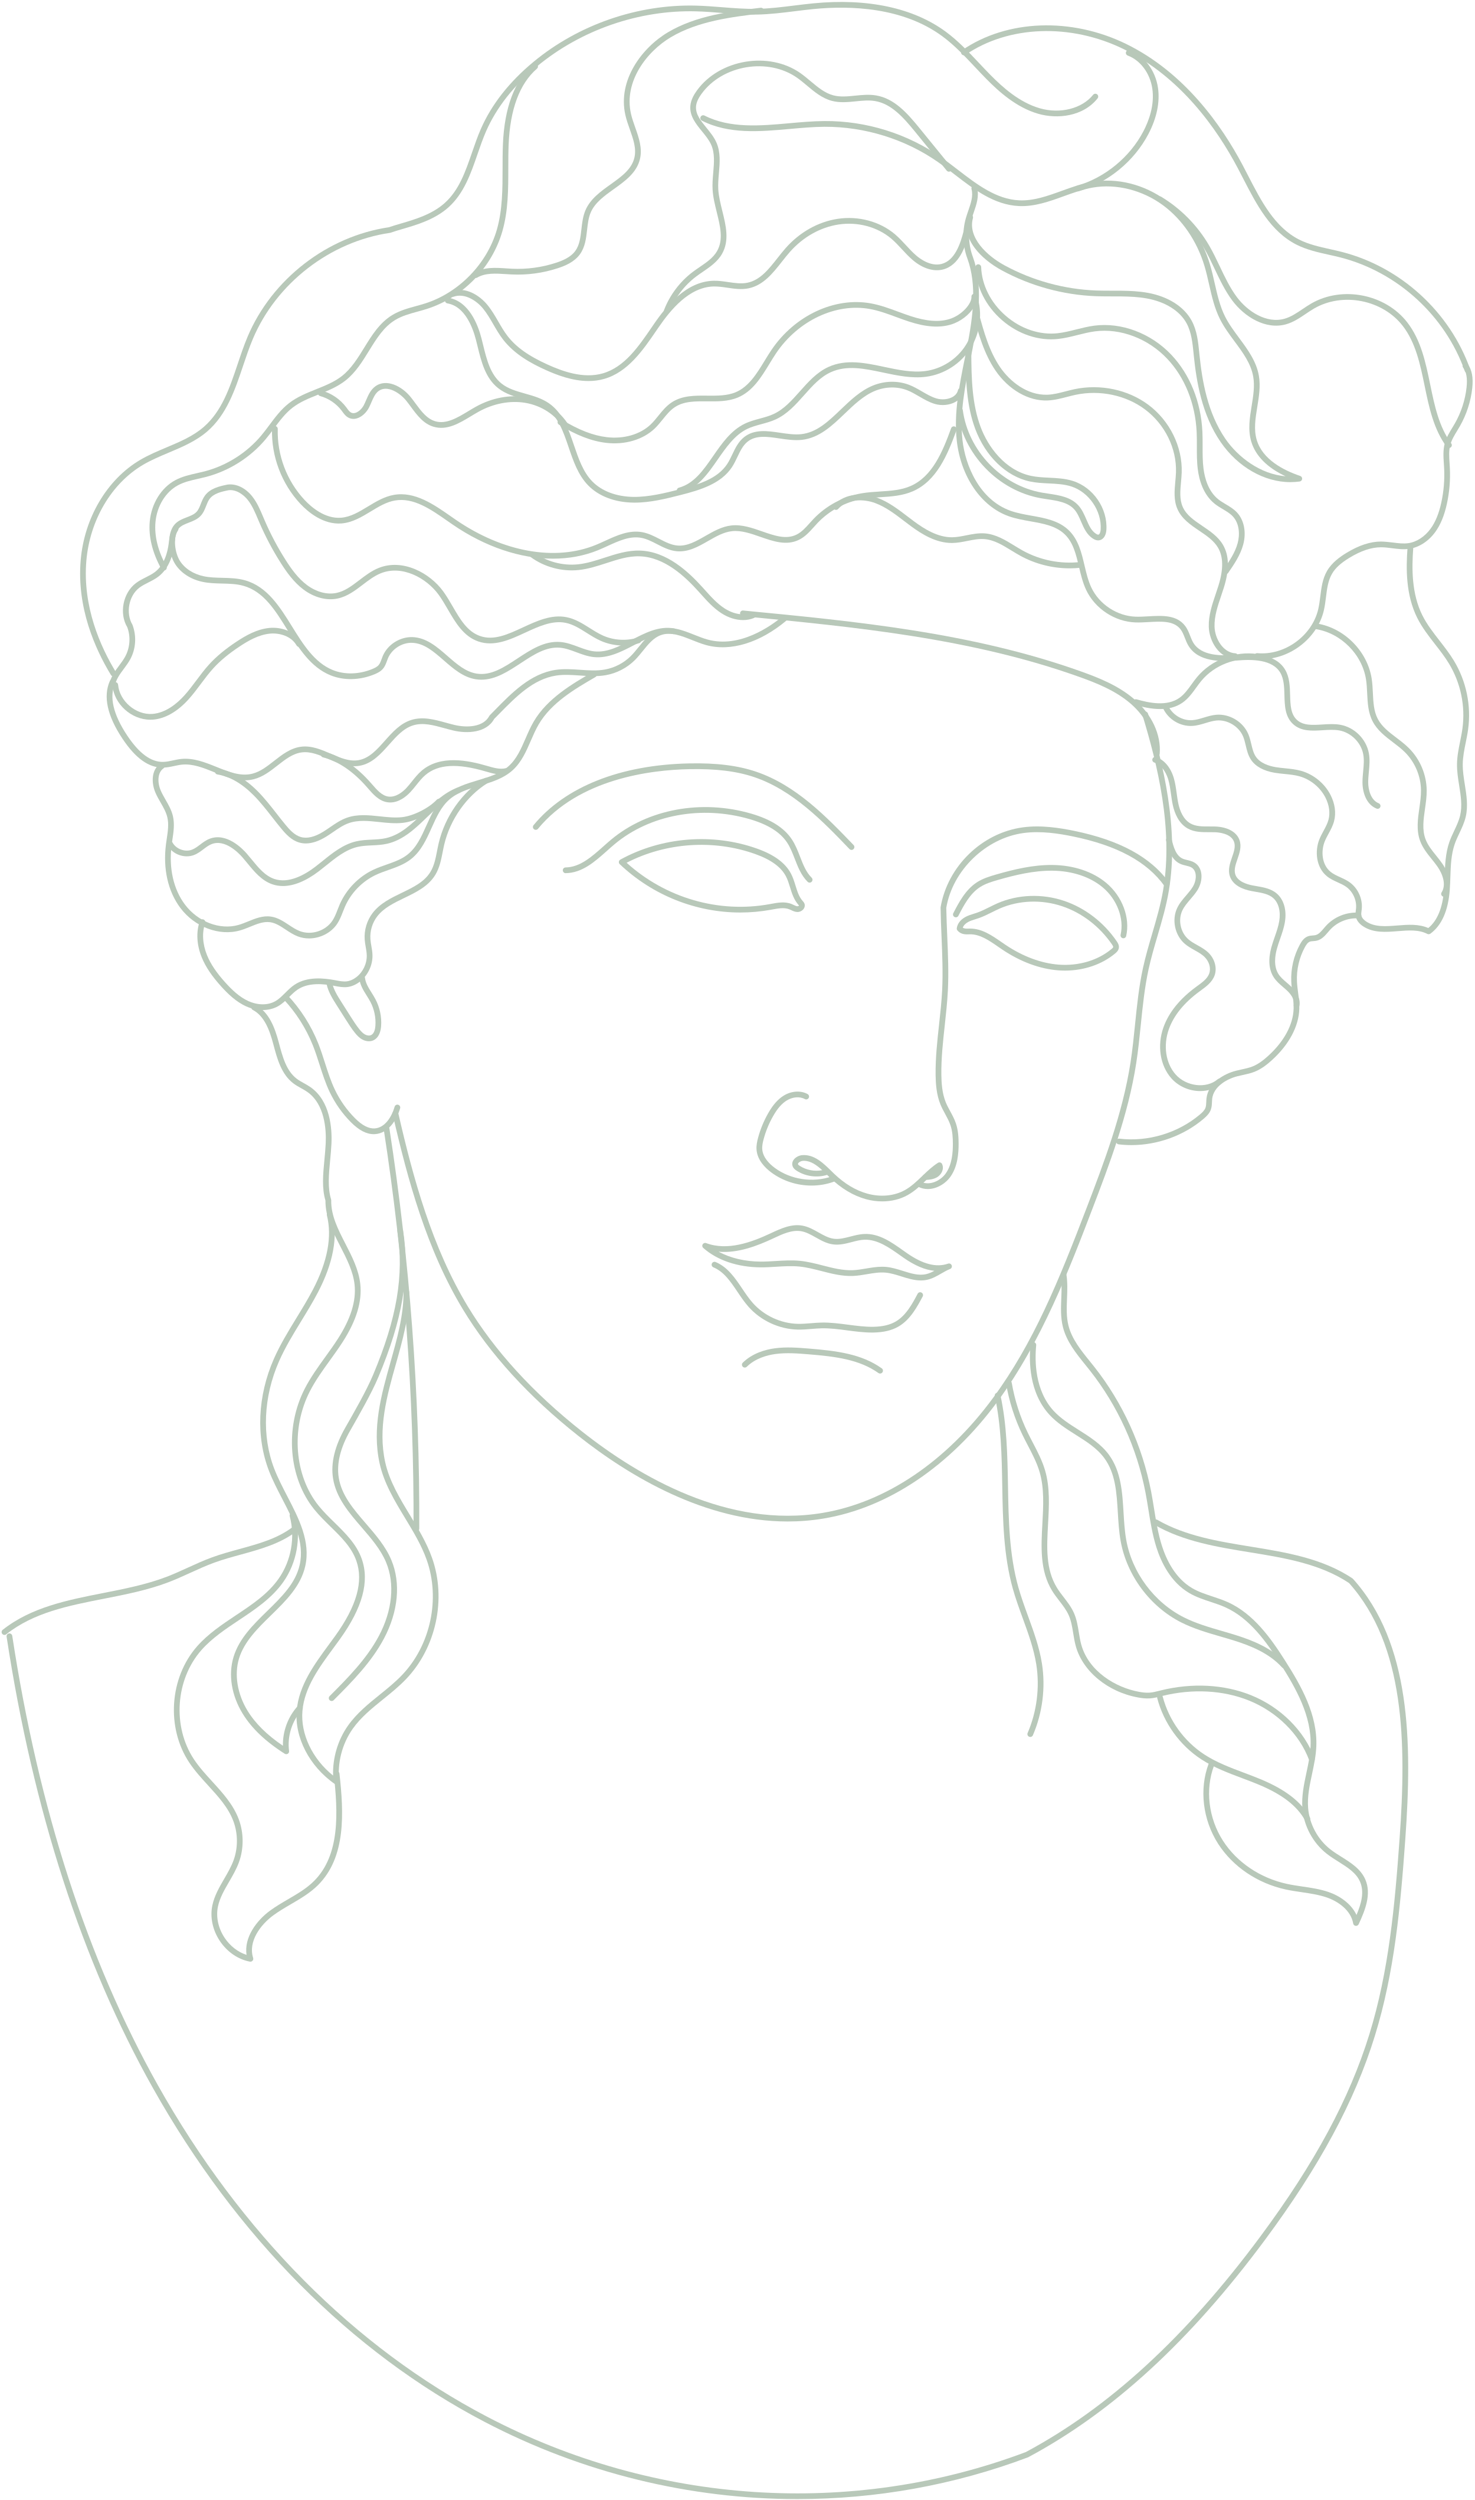 <?xml version="1.0" encoding="UTF-8"?>
<svg xmlns="http://www.w3.org/2000/svg" width="379" height="642" viewBox="0 0 379 642" fill="none">
  <path d="M202.378 390.733C181.219 390.733 161.827 379.194 148.614 368.753C135.892 358.7 125.904 347.764 118.93 336.24C109.661 320.926 104.78 303.097 100.886 286.113C100.794 285.717 101.044 285.322 101.439 285.233C101.835 285.141 102.23 285.391 102.319 285.786C106.186 302.652 111.028 320.342 120.19 335.48C127.071 346.85 136.944 357.66 149.528 367.601C164.4 379.352 187.19 392.523 211.317 388.537C227.572 385.853 243.162 375.339 255.216 358.927C265.557 344.849 271.966 329.121 279.274 310.021C283.574 298.773 288.451 286.021 290.49 272.83C290.989 269.605 291.323 266.294 291.65 263.088C292.134 258.319 292.637 253.388 293.681 248.611C294.33 245.639 295.198 242.682 296.039 239.822C297.122 236.131 298.243 232.31 298.884 228.474C301.492 212.838 297.406 196.322 293.558 183.681C293.439 183.293 293.658 182.882 294.05 182.763C294.442 182.648 294.849 182.863 294.968 183.254C298.865 196.049 302.997 212.78 300.34 228.72C299.687 232.641 298.55 236.504 297.456 240.236C296.623 243.07 295.762 246.004 295.125 248.922C294.1 253.619 293.604 258.507 293.121 263.238C292.794 266.46 292.456 269.793 291.949 273.053C289.887 286.397 284.98 299.226 280.652 310.543C274.877 325.646 267.688 344.438 256.41 359.795C244.126 376.514 228.202 387.239 211.567 389.985C208.468 390.499 205.403 390.733 202.378 390.733Z" fill="#B8C8B9"></path>
  <path d="M218.801 218.267C218.609 218.267 218.417 218.19 218.271 218.04C211.452 210.947 203.722 202.906 193.757 199.558C189.226 198.037 183.946 197.396 177.126 197.527C167.149 197.726 148.837 199.984 138.234 212.844C137.977 213.159 137.512 213.202 137.197 212.944C136.883 212.687 136.84 212.222 137.098 211.907C145.231 202.039 159.435 196.409 177.095 196.052C184.084 195.906 189.525 196.582 194.221 198.16C204.528 201.624 212.388 209.799 219.327 217.015C219.608 217.307 219.6 217.771 219.308 218.055C219.17 218.201 218.986 218.267 218.801 218.267Z" fill="#B8C8B9"></path>
  <path d="M190.21 234.343C178.867 234.343 167.704 229.954 159.245 221.932C159.076 221.771 158.991 221.537 159.022 221.306C159.053 221.072 159.191 220.869 159.398 220.757C170.004 214.924 183.145 213.872 194.542 217.939C198.977 219.521 201.83 221.637 203.266 224.401C203.773 225.377 204.096 226.425 204.411 227.439C204.868 228.921 205.302 230.327 206.246 231.379C206.404 231.555 206.576 231.744 206.684 232.009C206.868 232.454 206.811 232.953 206.519 233.379C206.166 233.894 205.505 234.22 204.887 234.213C204.269 234.197 203.746 233.948 203.286 233.729C203.136 233.656 202.986 233.587 202.832 233.525C201.515 232.995 199.941 233.287 198.416 233.571L198.067 233.637C195.46 234.109 192.829 234.343 190.21 234.343ZM161.007 221.564C171.022 230.622 184.7 234.589 197.802 232.185L198.148 232.12C199.799 231.813 201.669 231.463 203.382 232.154C203.562 232.227 203.739 232.312 203.915 232.396C204.276 232.569 204.618 232.73 204.921 232.738C205.086 232.753 205.294 232.592 205.317 232.515C205.305 232.531 205.232 232.454 205.179 232.396C203.988 231.06 203.485 229.44 203.001 227.869C202.694 226.874 202.402 225.93 201.957 225.077C200.701 222.654 198.109 220.773 194.043 219.321C183.356 215.512 171.087 216.357 161.007 221.564Z" fill="#B8C8B9"></path>
  <path d="M208.035 226.667C207.847 226.667 207.658 226.594 207.516 226.452C205.857 224.804 205.02 222.642 204.21 220.553C203.646 219.102 203.066 217.604 202.221 216.345C200.439 213.687 197.306 211.733 192.64 210.37C180.287 206.768 166.993 209.222 157.946 216.775C157.281 217.328 156.625 217.915 155.96 218.507C152.827 221.298 149.586 224.186 145.354 224.236C144.993 224.282 144.617 223.917 144.609 223.51C144.606 223.103 144.928 222.769 145.335 222.765C149.014 222.719 152.047 220.02 154.981 217.408C155.657 216.806 156.329 216.21 157.001 215.646C166.417 207.778 180.233 205.216 193.051 208.957C198.062 210.42 201.461 212.566 203.442 215.523C204.375 216.917 204.99 218.495 205.581 220.02C206.372 222.055 207.117 223.979 208.553 225.407C208.841 225.695 208.841 226.16 208.557 226.448C208.415 226.594 208.223 226.667 208.035 226.667Z" fill="#B8C8B9"></path>
  <path d="M226.682 308.53C225.296 308.53 223.883 308.342 222.485 307.958C219.256 307.067 216.153 305.213 213.265 302.44L212.593 301.787C212.57 301.764 212.547 301.741 212.524 301.722C209.905 302.521 206.999 302.121 204.721 300.666C204.345 300.424 203.93 300.113 203.708 299.606C203.477 299.076 203.523 298.504 203.83 297.99C204.264 297.268 205.224 296.718 206.165 296.649C209.233 296.434 211.557 298.715 213.619 300.735L214.279 301.38C216.986 303.98 219.878 305.719 222.869 306.541C226.268 307.478 229.774 307.144 232.5 305.635C234.147 304.721 235.507 303.419 236.947 302.037C236.993 301.995 237.039 301.949 237.081 301.906C237.143 301.806 237.231 301.726 237.334 301.664C238.467 300.582 239.65 299.495 241.002 298.627C241.178 298.516 241.397 298.481 241.601 298.539C241.804 298.596 241.973 298.738 242.062 298.93C242.657 300.194 241.908 301.634 240.833 302.294C239.953 302.836 238.924 302.951 238.045 303.016C238.018 303.043 237.987 303.07 237.96 303.097C236.517 304.483 235.023 305.915 233.206 306.918C231.294 307.985 229.032 308.53 226.682 308.53ZM206.576 298.105C206.476 298.105 206.38 298.109 206.28 298.116C205.82 298.151 205.29 298.435 205.098 298.75C205.017 298.884 205.036 298.957 205.063 299.015C205.125 299.161 205.34 299.31 205.52 299.422C207.21 300.501 209.31 300.893 211.276 300.516C209.825 299.195 208.3 298.105 206.576 298.105Z" fill="#B8C8B9"></path>
  <path d="M208.515 304.467C204.84 304.467 201.173 303.311 198.189 301.103C196.569 299.901 194.595 297.912 194.391 295.247C194.311 294.168 194.541 293.112 194.779 292.225C195.378 289.986 196.265 287.836 197.417 285.827C198.642 283.692 199.902 282.275 201.376 281.365C203.346 280.152 205.754 279.998 207.505 280.966C207.862 281.162 207.989 281.611 207.793 281.964C207.597 282.318 207.148 282.448 206.795 282.252C205.497 281.534 203.673 281.676 202.148 282.617C200.889 283.393 199.79 284.645 198.692 286.557C197.602 288.454 196.765 290.489 196.2 292.601C195.993 293.373 195.793 294.275 195.858 295.132C196.02 297.244 197.69 298.899 199.065 299.916C203.162 302.954 208.918 303.81 213.722 302.105C214.106 301.967 214.525 302.17 214.663 302.55C214.797 302.934 214.597 303.353 214.217 303.491C212.378 304.148 210.446 304.467 208.515 304.467Z" fill="#B8C8B9"></path>
  <path d="M238.391 305.359C237.546 305.359 236.698 305.17 235.895 304.752C235.534 304.564 235.396 304.118 235.584 303.761C235.772 303.4 236.218 303.262 236.575 303.45C238.802 304.617 241.651 303.262 243.014 301.342C244.666 299.011 244.846 295.858 244.838 293.693C244.835 292.245 244.758 290.552 244.216 288.958C243.882 287.975 243.387 287.057 242.861 286.086C242.438 285.31 242.004 284.504 241.655 283.659C240.603 281.094 240.434 278.267 240.403 276.094C240.346 271.759 240.822 267.393 241.286 263.172C241.609 260.235 241.943 257.197 242.089 254.214C242.308 249.725 242.116 245.147 241.932 240.716C241.824 238.197 241.717 235.59 241.682 233.028C243.452 222.48 252.326 213.894 262.79 212.477C267.514 211.835 272.321 212.619 275.985 213.368C287.716 215.775 295.699 220.122 300.384 226.662C300.622 226.992 300.545 227.453 300.215 227.687C299.885 227.925 299.424 227.848 299.19 227.518C294.732 221.293 287.044 217.135 275.693 214.808C272.145 214.078 267.491 213.325 262.99 213.932C253.306 215.245 244.773 223.501 243.145 233.14C243.187 235.547 243.299 238.143 243.402 240.655C243.59 245.117 243.782 249.729 243.56 254.283C243.41 257.313 243.076 260.373 242.753 263.334C242.296 267.508 241.82 271.828 241.882 276.075C241.909 278.121 242.066 280.767 243.022 283.102C243.341 283.878 243.736 284.611 244.159 285.387C244.692 286.37 245.242 287.384 245.614 288.486C246.225 290.287 246.309 292.21 246.313 293.685C246.321 296.054 246.113 299.518 244.216 302.191C242.93 303.999 240.672 305.359 238.391 305.359Z" fill="#B8C8B9"></path>
  <path d="M273.65 249.26C273.078 249.26 272.502 249.237 271.922 249.195C267.172 248.834 262.211 246.995 257.564 243.877C257.203 243.635 256.839 243.381 256.474 243.132C254.174 241.542 251.785 239.875 249.178 239.941L248.917 239.948C248.076 239.971 246.916 240.006 246.017 238.958C245.883 238.8 245.822 238.597 245.845 238.393C245.983 237.245 246.778 236.193 248.03 235.506C248.736 235.118 249.485 234.883 250.211 234.661C250.479 234.576 250.752 234.492 251.017 234.4C252.108 234.023 253.137 233.509 254.22 232.967C254.919 232.622 255.614 232.272 256.328 231.961C261.558 229.688 267.775 229.458 273.385 231.339C278.78 233.148 283.599 236.842 286.948 241.738C287.167 242.057 287.62 242.721 287.482 243.485C287.363 244.161 286.848 244.595 286.572 244.829C283.158 247.682 278.523 249.26 273.65 249.26ZM249.27 238.466C252.311 238.466 254.849 240.221 257.307 241.918C257.668 242.168 258.025 242.414 258.382 242.656C262.817 245.632 267.537 247.386 272.033 247.728C277.148 248.112 282.106 246.649 285.623 243.696C285.738 243.6 286.007 243.374 286.034 243.22C286.065 243.047 285.823 242.694 285.735 242.563C282.563 237.929 278.012 234.434 272.917 232.729C267.648 230.963 261.815 231.174 256.915 233.305C256.224 233.605 255.552 233.943 254.876 234.281C253.797 234.818 252.68 235.375 251.497 235.786C251.217 235.882 250.933 235.97 250.648 236.058C249.965 236.274 249.316 236.473 248.74 236.792C248.06 237.164 247.576 237.687 247.388 238.228C247.765 238.493 248.222 238.497 248.878 238.474L249.162 238.466C249.193 238.466 249.231 238.466 249.27 238.466Z" fill="#B8C8B9"></path>
  <path d="M288.657 240.958C288.604 240.958 288.55 240.954 288.492 240.939C288.097 240.847 287.847 240.455 287.939 240.059C288.884 235.897 287.048 231.012 283.37 227.91C280.14 225.183 275.536 223.655 270.398 223.601C265.537 223.57 260.821 224.715 256.409 225.982C254.754 226.454 253.16 226.954 251.82 227.818C249.19 229.515 247.635 232.522 246.26 235.179C246.076 235.54 245.63 235.682 245.269 235.494C244.908 235.306 244.766 234.864 244.954 234.503C246.341 231.823 248.065 228.49 251.021 226.581C252.531 225.61 254.239 225.076 256.002 224.569C260.522 223.275 265.398 222.084 270.41 222.134C275.885 222.192 280.824 223.843 284.314 226.788C288.4 230.237 290.428 235.701 289.368 240.39C289.295 240.728 288.991 240.958 288.657 240.958Z" fill="#B8C8B9"></path>
  <path d="M236.612 328.833C234.887 328.833 233.205 328.303 231.57 327.789C230.253 327.374 228.889 326.944 227.561 326.825C225.99 326.679 224.435 326.944 222.784 327.224C221.62 327.42 220.418 327.624 219.205 327.674C216.398 327.797 213.679 327.09 211.049 326.414C209.19 325.938 207.27 325.443 205.373 325.258C203.419 325.066 201.395 325.193 199.437 325.312C198.135 325.393 196.791 325.481 195.451 325.469C189.545 325.439 184.303 323.669 180.697 320.481C180.432 320.247 180.371 319.855 180.555 319.552C180.74 319.249 181.112 319.118 181.442 319.241C186.96 321.303 193.15 319.003 197.931 316.768L198.135 316.672C200.554 315.543 203.288 314.264 206.114 314.744C207.662 315.009 209.017 315.77 210.327 316.507C211.644 317.248 212.888 317.947 214.255 318.124C215.637 318.304 217.024 317.943 218.491 317.563C219.65 317.26 220.852 316.949 222.096 316.902C225.89 316.726 229.081 319.014 232.157 321.196L232.975 321.772C237.107 324.667 240.582 325.562 243.612 324.517C243.988 324.383 244.403 324.582 244.541 324.959C244.679 325.335 244.491 325.754 244.115 325.896C243.343 326.195 242.617 326.614 241.849 327.059C240.751 327.693 239.614 328.349 238.309 328.645C237.733 328.776 237.172 328.833 236.612 328.833ZM226.654 325.312C227 325.312 227.346 325.327 227.695 325.358C229.177 325.496 230.617 325.949 232.011 326.383C234.085 327.036 236.047 327.651 237.979 327.209C238.708 327.044 239.396 326.729 240.087 326.36C237.652 326.122 235.018 324.997 232.126 322.973L231.301 322.39C228.429 320.351 225.468 318.285 222.146 318.365C221.063 318.404 219.992 318.684 218.859 318.98C217.316 319.379 215.722 319.794 214.059 319.575C212.412 319.36 210.983 318.557 209.601 317.782C208.345 317.075 207.159 316.411 205.861 316.188C203.492 315.781 201.08 316.91 198.753 318.001L198.549 318.097C194.533 319.971 189.552 321.887 184.653 321.449C187.663 323.085 191.384 323.972 195.454 323.995C196.722 323.999 198.066 323.922 199.344 323.841C201.36 323.718 203.445 323.588 205.515 323.791C207.527 323.987 209.501 324.494 211.413 324.986C214.059 325.665 216.548 326.295 219.143 326.199C220.265 326.153 221.421 325.957 222.538 325.769C223.878 325.546 225.253 325.312 226.654 325.312Z" fill="#B8C8B9"></path>
  <path d="M224.043 342.212C221.908 342.212 219.781 341.932 217.719 341.659C215.541 341.371 213.284 341.071 211.091 341.125C210.231 341.144 209.371 341.217 208.51 341.286C207.358 341.382 206.168 341.478 204.97 341.452C200.208 341.348 195.481 339.155 192.325 335.588C191.273 334.401 190.363 333.05 189.483 331.744C187.698 329.094 186.012 326.595 183.309 325.462C182.932 325.304 182.756 324.874 182.913 324.498C183.07 324.122 183.504 323.945 183.877 324.102C186.983 325.404 188.877 328.207 190.704 330.918C191.557 332.186 192.44 333.495 193.427 334.609C196.315 337.873 200.642 339.881 205.005 339.977C206.13 340 207.274 339.904 208.391 339.816C209.278 339.743 210.169 339.67 211.06 339.651C213.368 339.601 215.684 339.904 217.915 340.196C220.054 340.476 222.281 340.772 224.431 340.734C226.77 340.691 228.624 340.261 230.107 339.409C232.81 337.857 234.461 334.751 235.786 332.251C235.978 331.89 236.423 331.756 236.781 331.948C237.138 332.14 237.276 332.585 237.084 332.942C235.667 335.607 233.904 338.925 230.836 340.687C229.131 341.663 227.046 342.162 224.454 342.208C224.312 342.208 224.178 342.212 224.043 342.212Z" fill="#B8C8B9"></path>
  <path d="M226.137 352.741C225.991 352.741 225.841 352.698 225.71 352.606C220.803 349.116 214.651 348.359 207.701 347.795C205.063 347.58 202.071 347.334 199.234 347.726C197.106 348.017 194.103 348.824 191.892 350.993C191.6 351.278 191.139 351.274 190.851 350.982C190.567 350.69 190.571 350.225 190.862 349.941C193.366 347.491 196.688 346.589 199.034 346.266C202.037 345.852 205.109 346.105 207.824 346.324C214.993 346.908 221.356 347.695 226.567 351.404C226.897 351.639 226.974 352.099 226.74 352.43C226.594 352.633 226.367 352.741 226.137 352.741Z" fill="#B8C8B9"></path>
  <path d="M297.253 194.263C296.789 194.228 296.489 193.871 296.52 193.468C296.877 189.033 294.638 184.264 290.53 180.712C286.594 177.309 281.617 175.366 277.259 173.811C249.48 163.892 219.658 161.024 190.82 158.251C190.417 158.213 190.121 157.852 190.16 157.449C190.198 157.046 190.555 156.742 190.962 156.788C219.889 159.572 249.802 162.448 277.754 172.429C282.235 174.03 287.365 176.034 291.49 179.602C295.952 183.461 298.382 188.687 297.987 193.591C297.956 193.971 297.634 194.263 297.253 194.263Z" fill="#B8C8B9"></path>
  <path d="M62.906 200.392C60.234 200.392 57.63 199.344 55.096 198.326C52.243 197.178 49.547 196.095 46.763 196.364C46.11 196.429 45.465 196.568 44.782 196.714C43.868 196.909 42.923 197.113 41.94 197.128C38.261 197.213 34.844 194.763 31.48 189.721C27.548 183.83 26.457 178.823 28.243 174.841C28.408 174.468 28.842 174.303 29.214 174.472C29.587 174.637 29.752 175.075 29.583 175.444C28.02 178.934 29.068 183.465 32.701 188.907C35.769 193.499 38.814 195.738 41.917 195.661C42.754 195.65 43.587 195.469 44.47 195.277C45.166 195.128 45.884 194.974 46.621 194.901C49.762 194.598 52.753 195.796 55.645 196.963C58.821 198.242 61.816 199.448 64.842 198.691C66.877 198.18 68.59 196.84 70.402 195.423C72.491 193.791 74.649 192.102 77.372 191.764C80.063 191.433 82.582 192.52 85.017 193.572C87.452 194.625 89.752 195.619 92.117 195.216C94.867 194.744 96.817 192.555 98.879 190.235C100.83 188.043 102.85 185.777 105.688 184.89C108.656 183.965 111.678 184.794 114.6 185.601C115.33 185.8 116.056 186.004 116.778 186.173C119.953 186.925 124.2 186.772 125.725 183.857C125.759 183.792 125.802 183.73 125.855 183.681C126.316 183.22 126.781 182.747 127.245 182.267C131.493 177.936 136.308 173.025 142.663 172.045C144.806 171.715 146.972 171.869 149.064 172.011C151.276 172.164 153.365 172.31 155.427 171.942C157.927 171.496 160.293 170.264 162.09 168.474C162.777 167.791 163.426 166.988 164.052 166.216C165.507 164.419 167.009 162.561 169.278 161.735C172.354 160.621 175.414 161.835 178.375 163.014C179.512 163.467 180.687 163.935 181.823 164.246C190.056 166.512 198.051 160.813 201.108 158.256C201.419 157.995 201.884 158.037 202.145 158.348C202.406 158.659 202.364 159.124 202.052 159.385C195.221 165.099 187.702 167.387 181.436 165.663C180.222 165.329 179.009 164.845 177.834 164.377C175.004 163.252 172.335 162.188 169.785 163.114C167.903 163.797 166.59 165.421 165.2 167.138C164.551 167.94 163.875 168.774 163.134 169.515C161.126 171.515 158.484 172.886 155.692 173.386C153.45 173.785 151.173 173.627 148.968 173.474C146.86 173.328 144.871 173.19 142.893 173.493C137.022 174.399 132.591 178.919 128.301 183.289C127.856 183.742 127.418 184.191 126.977 184.633C125.026 188.2 120.095 188.465 116.444 187.597C115.706 187.421 114.961 187.217 114.216 187.014C111.375 186.23 108.691 185.489 106.133 186.288C103.683 187.052 101.89 189.072 99.989 191.207C97.846 193.615 95.635 196.103 92.374 196.66C89.587 197.136 86.972 196.011 84.445 194.916C82.087 193.899 79.868 192.939 77.564 193.219C75.244 193.503 73.34 194.997 71.32 196.575C69.465 198.027 67.549 199.524 65.21 200.112C64.431 200.308 63.667 200.392 62.906 200.392Z" fill="#B8C8B9"></path>
  <path d="M79.399 240.997C78.397 240.997 77.403 240.824 76.462 240.455C75.348 240.021 74.354 239.361 73.39 238.724C72.077 237.856 70.84 237.034 69.423 236.834C67.726 236.592 66.063 237.268 64.3 237.986C63.456 238.332 62.576 238.689 61.682 238.942C56.336 240.463 50.027 238.082 46.337 233.159C43.161 228.92 41.848 223.137 42.639 216.878C42.7 216.394 42.773 215.902 42.846 215.415C43.138 213.479 43.411 211.652 42.996 209.897C42.685 208.576 42.002 207.385 41.276 206.122C40.807 205.304 40.32 204.455 39.936 203.561C38.887 201.111 38.826 197.735 41.176 196.119C41.51 195.888 41.971 195.973 42.197 196.307C42.428 196.641 42.343 197.098 42.009 197.328C40.416 198.427 40.439 201.003 41.287 202.981C41.637 203.799 42.082 204.571 42.551 205.392C43.296 206.69 44.064 208.034 44.425 209.559C44.905 211.594 44.597 213.648 44.298 215.637C44.225 216.114 44.156 216.59 44.094 217.066C43.349 222.949 44.563 228.352 47.508 232.284C50.845 236.734 56.505 238.896 61.275 237.537C62.093 237.303 62.93 236.965 63.74 236.635C65.606 235.874 67.534 235.087 69.623 235.39C71.366 235.64 72.802 236.592 74.192 237.51C75.133 238.132 76.024 238.724 76.992 239.1C79.975 240.267 83.677 239.081 85.432 236.404C85.981 235.567 86.35 234.622 86.738 233.62C86.922 233.148 87.106 232.672 87.31 232.207C88.999 228.371 92.144 225.145 95.938 223.356C97.037 222.837 98.192 222.43 99.314 222.039C101.268 221.351 103.115 220.702 104.651 219.512C107.001 217.692 108.249 214.919 109.566 211.986C110.818 209.202 112.112 206.325 114.447 204.263C116.816 202.171 119.873 201.257 122.83 200.37C125.798 199.479 128.601 198.642 130.733 196.714C132.764 194.875 133.87 192.333 135.037 189.645C135.667 188.197 136.316 186.699 137.126 185.317C140.613 179.357 147.068 175.613 152.256 172.603C152.609 172.395 153.054 172.518 153.262 172.868C153.465 173.221 153.346 173.67 152.997 173.874C147.698 176.949 141.692 180.436 138.401 186.058C137.637 187.367 137.003 188.823 136.393 190.228C135.214 192.943 133.997 195.75 131.727 197.801C129.35 199.951 126.255 200.88 123.26 201.775C120.326 202.654 117.554 203.484 115.426 205.362C113.33 207.213 112.155 209.824 110.91 212.585C109.574 215.553 108.196 218.625 105.554 220.672C103.83 222.008 101.783 222.726 99.801 223.425C98.719 223.805 97.597 224.201 96.568 224.685C93.093 226.324 90.209 229.285 88.658 232.802C88.462 233.248 88.285 233.701 88.109 234.154C87.709 235.179 87.294 236.243 86.661 237.211C85.098 239.588 82.237 240.997 79.399 240.997Z" fill="#B8C8B9"></path>
  <path d="M67.507 259.388C66.114 259.388 64.658 259.073 63.26 258.447C60.622 257.264 58.507 255.164 56.959 253.47C54.459 250.728 52.831 248.309 51.833 245.856C50.535 242.661 50.358 239.366 51.33 236.578C51.464 236.194 51.883 235.991 52.267 236.125C52.651 236.259 52.854 236.678 52.72 237.062C51.863 239.512 52.036 242.442 53.196 245.303C54.125 247.591 55.665 249.872 58.046 252.48C59.589 254.169 61.486 256.039 63.863 257.107C66.263 258.182 68.821 258.193 70.71 257.134C71.659 256.6 72.446 255.816 73.279 254.987C74.016 254.254 74.777 253.493 75.683 252.89C78.958 250.717 83.209 251.182 86.12 251.727L86.381 251.777C87.333 251.957 88.228 252.122 89.1 252.019C89.952 251.915 90.824 251.523 91.623 250.894C93.289 249.58 94.291 247.445 94.238 245.326C94.222 244.631 94.099 243.936 93.973 243.202C93.865 242.588 93.754 241.95 93.708 241.301C93.531 238.871 94.28 236.367 95.77 234.435C97.667 231.974 100.512 230.599 103.266 229.271C106.23 227.838 109.029 226.487 110.596 223.914C111.56 222.332 111.921 220.485 112.305 218.526C112.432 217.87 112.562 217.217 112.712 216.572C114.336 209.648 118.741 203.404 124.489 199.872C124.835 199.656 125.288 199.768 125.499 200.113C125.71 200.459 125.603 200.912 125.257 201.123C119.916 204.407 115.657 210.455 114.14 216.91C113.994 217.536 113.868 218.173 113.745 218.81C113.353 220.807 112.95 222.873 111.848 224.682C110.055 227.623 106.925 229.136 103.903 230.595C101.184 231.909 98.619 233.149 96.933 235.334C95.662 236.981 95.021 239.116 95.175 241.19C95.217 241.781 95.321 242.365 95.42 242.945C95.551 243.701 95.689 244.481 95.708 245.283C95.774 247.856 94.556 250.448 92.537 252.046C91.527 252.844 90.398 253.34 89.28 253.478C88.182 253.612 87.13 253.413 86.112 253.221L85.855 253.171C83.194 252.675 79.331 252.234 76.501 254.115C75.717 254.638 75.038 255.313 74.32 256.028C73.452 256.892 72.557 257.786 71.432 258.416C70.272 259.065 68.924 259.388 67.507 259.388Z" fill="#B8C8B9"></path>
  <path d="M96.038 291.267C94.153 291.267 92.241 290.272 90.202 288.23C87.936 285.96 86.089 283.341 84.71 280.446C83.631 278.176 82.859 275.765 82.111 273.434C81.585 271.794 81.043 270.093 80.398 268.48C78.655 264.099 76.02 259.971 72.779 256.542C72.499 256.246 72.515 255.782 72.806 255.501C73.102 255.221 73.567 255.236 73.847 255.528C77.215 259.088 79.953 263.381 81.765 267.935C82.426 269.598 82.979 271.318 83.508 272.985C84.238 275.27 84.995 277.635 86.035 279.812C87.341 282.558 89.092 285.038 91.238 287.189C93.078 289.032 94.733 289.877 96.265 289.789C98.907 289.631 100.65 286.809 101.399 284.217C101.51 283.825 101.921 283.602 102.309 283.714C102.701 283.825 102.924 284.236 102.812 284.624C101.921 287.696 99.759 291.048 96.353 291.255C96.254 291.263 96.146 291.267 96.038 291.267Z" fill="#B8C8B9"></path>
  <path d="M86.436 458.271C86.29 458.271 86.14 458.225 86.013 458.141C79.478 453.586 75.645 446.168 76.245 439.236C76.801 432.816 80.726 427.478 84.524 422.317C85.08 421.561 85.633 420.808 86.175 420.056C91.666 412.406 93.425 406.116 91.558 400.821C90.337 397.353 87.695 394.765 84.896 392.024C83.475 390.63 82.004 389.186 80.737 387.623C74.129 379.44 73.134 366.687 78.31 356.611C79.793 353.731 81.705 351.078 83.556 348.513C84.662 346.98 85.802 345.398 86.831 343.793C90.161 338.601 91.558 334.055 91.105 329.889C90.733 326.471 89.066 323.23 87.454 320.097C85.549 316.395 83.583 312.57 83.625 308.323C82.669 305.101 83.003 301.569 83.36 297.828C83.494 296.431 83.629 294.987 83.694 293.574C83.852 290.002 83.441 283.547 78.948 280.406C78.453 280.061 77.923 279.765 77.366 279.454C76.69 279.078 75.987 278.686 75.342 278.194C72.274 275.852 71.21 271.855 70.273 268.33L70.204 268.072C69.29 264.639 67.954 260.922 64.951 259.359C64.59 259.171 64.452 258.73 64.636 258.369C64.824 258.008 65.266 257.869 65.627 258.054C69.137 259.878 70.63 263.948 71.625 267.692L71.694 267.949C72.612 271.409 73.564 274.984 76.233 277.023C76.797 277.453 77.419 277.799 78.08 278.168C78.648 278.482 79.236 278.809 79.793 279.201C84.862 282.745 85.338 289.768 85.169 293.639C85.103 295.09 84.965 296.554 84.831 297.97C84.485 301.603 84.159 305.036 85.073 308.008C85.096 308.081 85.107 308.162 85.103 308.239C85.03 312.163 86.847 315.692 88.767 319.428C90.441 322.681 92.173 326.045 92.572 329.735C93.064 334.251 91.593 339.108 88.076 344.592C87.023 346.232 85.871 347.833 84.754 349.38C82.934 351.899 81.056 354.507 79.624 357.291C74.701 366.864 75.634 378.96 81.885 386.705C83.095 388.207 84.535 389.616 85.929 390.979C88.725 393.717 91.612 396.547 92.948 400.337C94.988 406.116 93.163 412.852 87.369 420.916C86.828 421.672 86.271 422.429 85.71 423.189C82.031 428.185 78.23 433.353 77.711 439.363C77.197 445.319 80.254 451.693 85.587 455.983C85.445 451.436 86.812 446.824 89.443 443.115C91.658 439.989 94.661 437.562 97.568 435.216C99.526 433.638 101.55 432.002 103.29 430.182C110.639 422.49 113.189 410.59 109.629 400.564C108.297 396.808 106.154 393.275 104.081 389.858C101.416 385.465 98.662 380.918 97.537 375.788C95.556 366.749 97.975 358.182 100.31 349.899C102.049 343.732 103.693 337.906 103.693 331.862C103.693 331.455 104.023 331.129 104.426 331.129C104.829 331.129 105.16 331.459 105.16 331.862C105.16 338.106 103.413 344.304 101.723 350.298C99.434 358.408 97.069 366.795 98.97 375.473C100.041 380.365 102.733 384.804 105.336 389.097C107.448 392.577 109.629 396.175 111.012 400.072C114.752 410.609 112.076 423.116 104.349 431.199C102.545 433.089 100.483 434.751 98.49 436.36C95.533 438.749 92.737 441.003 90.641 443.963C87.903 447.83 86.636 452.745 87.165 457.453C87.2 457.741 87.058 458.018 86.812 458.168C86.693 458.237 86.563 458.271 86.436 458.271Z" fill="#B8C8B9"></path>
  <path d="M106.993 393.315C106.586 393.315 106.255 392.981 106.259 392.578C106.405 358.344 103.828 323.822 98.594 289.984C98.533 289.581 98.809 289.209 99.209 289.143C99.608 289.082 99.985 289.358 100.05 289.758C105.295 323.676 107.88 358.271 107.73 392.585C107.726 392.988 107.396 393.315 106.993 393.315Z" fill="#B8C8B9"></path>
  <path d="M73.555 450.492C73.416 450.492 73.282 450.453 73.159 450.377C68.221 447.236 64.696 443.883 62.384 440.135C59.477 435.424 58.617 430.086 60.015 425.497C61.459 420.759 65.103 417.199 68.628 413.758C72.379 410.095 75.92 406.639 76.995 401.904C78.312 396.094 75.494 390.665 72.514 384.916C71.304 382.585 70.056 380.178 69.119 377.755C65.721 368.984 66.178 358.493 70.364 348.978C71.984 345.299 74.104 341.835 76.158 338.483C77.606 336.121 79.103 333.675 80.401 331.191C84.157 323.998 85.366 317.582 83.999 312.117C83.9 311.722 84.141 311.323 84.533 311.227C84.925 311.127 85.328 311.369 85.424 311.76C86.883 317.586 85.631 324.352 81.703 331.874C80.382 334.405 78.869 336.87 77.41 339.255C75.382 342.565 73.286 345.986 71.707 349.573C67.675 358.735 67.23 368.815 70.486 377.229C71.397 379.575 72.625 381.948 73.816 384.244C76.788 389.974 79.864 395.902 78.427 402.235C77.26 407.392 73.393 411.166 69.653 414.814C66.262 418.125 62.753 421.55 61.416 425.931C60.157 430.055 60.986 435.082 63.628 439.371C65.625 442.608 68.597 445.55 72.698 448.33C72.618 444.601 73.992 440.873 76.519 438.116C76.792 437.816 77.26 437.797 77.56 438.069C77.859 438.342 77.878 438.811 77.606 439.11C75.022 441.933 73.777 445.88 74.276 449.674C74.315 449.958 74.184 450.235 73.942 450.388C73.827 450.454 73.689 450.492 73.555 450.492Z" fill="#B8C8B9"></path>
  <path d="M85.219 436.837C85.031 436.837 84.843 436.764 84.701 436.622C84.413 436.334 84.413 435.869 84.697 435.581C89.374 430.889 94.209 426.035 97.358 420.11C100.829 413.578 101.497 406.685 99.197 401.202C97.811 397.899 95.322 395.019 92.918 392.239C89.693 388.507 86.356 384.647 85.573 379.667C84.954 375.746 86.01 371.365 88.71 366.649C90.879 362.863 94.159 357.141 95.848 353.121C101.989 338.529 103.859 327.478 102.104 316.165C102.042 315.762 102.315 315.389 102.718 315.324C103.125 315.259 103.494 315.539 103.559 315.938C105.36 327.539 103.459 338.829 97.208 353.689C95.484 357.79 92.177 363.558 89.992 367.379C87.462 371.795 86.463 375.854 87.032 379.437C87.75 383.998 90.803 387.535 94.036 391.275C96.516 394.144 99.078 397.112 100.556 400.629C103.029 406.52 102.342 413.87 98.663 420.793C95.411 426.914 90.499 431.845 85.745 436.614C85.596 436.768 85.407 436.837 85.219 436.837Z" fill="#B8C8B9"></path>
  <path d="M64.345 503.779C64.299 503.779 64.253 503.776 64.211 503.768C61.177 503.2 58.366 501.272 56.5 498.476C54.63 495.681 53.927 492.344 54.561 489.326C55.087 486.837 56.362 484.641 57.598 482.514C58.493 480.974 59.414 479.384 60.017 477.729C61.181 474.53 61.158 470.867 59.96 467.68C58.647 464.185 56.131 461.436 53.47 458.521C51.781 456.67 50.03 454.754 48.62 452.634C42.664 443.668 43.548 430.823 50.675 422.755C53.501 419.557 57.118 417.149 60.617 414.818C64.841 412.007 68.83 409.354 71.599 405.41C74.828 400.81 75.896 394.819 74.448 389.39C74.344 388.998 74.575 388.595 74.97 388.491C75.362 388.387 75.765 388.618 75.869 389.013C77.428 394.862 76.28 401.309 72.801 406.259C69.871 410.429 65.582 413.286 61.431 416.047C58.013 418.324 54.476 420.678 51.777 423.735C45.076 431.319 44.246 443.395 49.845 451.824C51.193 453.852 52.902 455.722 54.557 457.534C57.195 460.422 59.921 463.406 61.334 467.165C62.656 470.675 62.678 474.711 61.4 478.236C60.755 480.014 59.798 481.661 58.869 483.255C57.641 485.374 56.477 487.371 56.001 489.629C55.444 492.263 56.074 495.189 57.721 497.658C59.134 499.774 61.146 501.326 63.354 502.036C62.659 497.486 66.008 493.17 69.318 490.723C70.816 489.618 72.44 488.669 74.014 487.751C76.453 486.33 78.753 484.986 80.657 483.093C87.431 476.37 86.844 465.399 85.761 455.641C85.715 455.238 86.007 454.873 86.41 454.827C86.828 454.785 87.178 455.073 87.224 455.476C88.345 465.575 88.933 476.949 81.694 484.134C79.655 486.158 77.163 487.613 74.755 489.018C73.216 489.917 71.626 490.846 70.193 491.902C66.975 494.279 63.696 498.565 65.044 502.819C65.121 503.065 65.067 503.334 64.894 503.53C64.752 503.691 64.552 503.779 64.345 503.779Z" fill="#B8C8B9"></path>
  <path d="M1.15 419.868C0.931 419.868 0.716 419.772 0.574 419.588C0.321 419.269 0.374 418.808 0.693 418.555C8.039 412.741 17.412 410.898 26.475 409.116C31.947 408.041 37.607 406.927 42.779 404.953C44.638 404.243 46.493 403.398 48.282 402.58C50.31 401.655 52.406 400.699 54.545 399.923C56.815 399.097 59.192 398.445 61.496 397.815C66.545 396.429 71.318 395.123 75.27 392.109C75.592 391.863 76.057 391.924 76.299 392.247C76.544 392.569 76.483 393.03 76.16 393.276C71.979 396.463 66.845 397.869 61.883 399.232C59.61 399.854 57.26 400.499 55.048 401.305C52.959 402.066 50.889 403.01 48.889 403.92C47.076 404.746 45.203 405.602 43.298 406.328C38.01 408.348 32.288 409.473 26.751 410.56C17.451 412.388 8.669 414.116 1.599 419.707C1.473 419.818 1.311 419.868 1.15 419.868Z" fill="#B8C8B9"></path>
  <path d="M204.886 641.793C177.326 641.793 149.705 635.127 124.518 621.96C90.189 604.015 60.709 574.355 39.27 536.189C21.157 503.941 8.516 464.961 1.696 420.325C1.635 419.922 1.911 419.549 2.31 419.488C2.714 419.43 3.086 419.703 3.148 420.102C9.941 464.562 22.524 503.377 40.549 535.468C61.85 573.388 91.118 602.844 125.194 620.654C168.402 643.237 218.844 646.543 263.58 629.717C284.969 618.273 304.707 600.156 323.834 574.374C337.827 555.509 346.732 539 351.858 522.419C356.865 506.218 358.39 489.414 359.622 472.188C361.381 447.604 361.024 422.637 346.628 406.536C339.19 401.582 330.008 400.088 321.126 398.645C312.74 397.281 304.065 395.872 296.65 391.587C296.297 391.383 296.178 390.934 296.382 390.581C296.585 390.227 297.034 390.108 297.388 390.312C304.568 394.463 313.105 395.849 321.365 397.189C330.435 398.664 339.808 400.184 347.526 405.361C347.576 405.395 347.622 405.434 347.665 405.48C362.487 421.988 362.879 447.343 361.093 472.288C359.853 489.603 358.325 506.495 353.267 522.849C348.091 539.596 339.113 556.246 325.02 575.246C305.763 601.208 285.864 619.464 264.191 631.049C245.106 638.237 225.011 641.793 204.886 641.793Z" fill="#B8C8B9"></path>
  <path d="M348.423 494.587C348.393 494.587 348.358 494.583 348.327 494.579C348.009 494.537 347.755 494.291 347.701 493.976C347.11 490.543 343.785 488.262 340.87 487.272C338.823 486.576 336.611 486.25 334.473 485.935C333.109 485.736 331.7 485.528 330.322 485.229C323.098 483.647 316.789 479.384 313.015 473.532C309.033 467.353 308.096 459.455 310.572 452.911C310.718 452.531 311.141 452.343 311.521 452.485C311.901 452.631 312.093 453.053 311.947 453.433C309.632 459.547 310.515 466.946 314.251 472.737C317.815 478.263 323.786 482.295 330.636 483.792C331.965 484.084 333.347 484.288 334.688 484.484C336.892 484.806 339.173 485.14 341.346 485.881C344.099 486.818 347.183 488.808 348.55 491.787C349.79 488.865 350.612 485.889 349.464 483.251C348.469 480.959 346.261 479.572 343.927 478.109C342.909 477.472 341.857 476.811 340.905 476.063C337.345 473.275 335.006 468.916 334.649 464.408C334.403 461.282 335.06 458.203 335.694 455.223C336.166 453.011 336.654 450.726 336.75 448.476C337.084 440.7 332.929 433.481 329.008 427.321C325.483 421.784 321.194 415.64 314.869 412.783C313.656 412.234 312.346 411.8 311.083 411.382C309.225 410.767 307.305 410.134 305.561 409.104C300.773 406.286 298.334 401.163 297.132 397.362C296.13 394.19 295.593 390.868 295.078 387.662C294.844 386.21 294.61 384.759 294.333 383.319C292.137 371.86 287.191 361.012 280.033 351.942C279.657 351.466 279.273 350.99 278.889 350.514C276.512 347.572 274.054 344.531 273.113 340.783C272.503 338.345 272.602 335.83 272.698 333.399C272.775 331.433 272.86 329.401 272.549 327.481C272.483 327.082 272.756 326.702 273.159 326.64C273.562 326.568 273.935 326.848 274.004 327.247C274.338 329.317 274.254 331.421 274.169 333.46C274.073 335.895 273.981 338.195 274.542 340.426C275.402 343.859 277.756 346.774 280.033 349.592C280.421 350.072 280.809 350.552 281.189 351.032C288.492 360.283 293.538 371.353 295.781 383.042C296.061 384.498 296.295 385.965 296.533 387.432C297.04 390.588 297.57 393.852 298.538 396.924C299.663 400.48 301.921 405.261 306.31 407.845C307.919 408.793 309.681 409.373 311.548 409.992C312.849 410.422 314.197 410.867 315.48 411.447C322.173 414.469 326.616 420.82 330.252 426.538C334.296 432.886 338.578 440.343 338.224 448.545C338.121 450.918 337.621 453.264 337.138 455.538C336.496 458.544 335.889 461.386 336.12 464.301C336.442 468.406 338.574 472.372 341.815 474.914C342.706 475.613 343.727 476.255 344.714 476.873C347.137 478.393 349.641 479.964 350.819 482.675C352.44 486.404 350.781 490.566 349.103 494.172C348.969 494.422 348.704 494.587 348.423 494.587Z" fill="#B8C8B9"></path>
  <path d="M335.937 467.806C335.679 467.806 335.43 467.672 335.295 467.43C333.206 463.701 329.397 460.787 323.307 458.26C321.925 457.688 320.523 457.158 319.117 456.632C315.581 455.307 311.929 453.932 308.684 451.824C303.147 448.226 299.015 442.493 297.349 436.103C297.245 435.711 297.483 435.308 297.875 435.208C298.266 435.101 298.669 435.339 298.769 435.735C300.344 441.775 304.249 447.189 309.483 450.591C312.589 452.611 316.168 453.955 319.632 455.257C321.053 455.791 322.474 456.325 323.868 456.904C330.277 459.562 334.312 462.68 336.574 466.712C336.774 467.065 336.647 467.514 336.294 467.714C336.179 467.776 336.056 467.806 335.937 467.806Z" fill="#B8C8B9"></path>
  <path d="M337.097 452.553C336.797 452.553 336.517 452.369 336.405 452.073C333.909 445.353 328.111 439.609 320.896 436.706C314.283 434.045 306.384 433.63 298.662 435.538L298.24 435.646C297.368 435.865 296.466 436.091 295.521 436.16C294.377 436.245 293.259 436.08 292.414 435.926C284.658 434.517 278.233 429.237 276.432 422.786C276.125 421.684 275.941 420.551 275.764 419.453C275.495 417.801 275.246 416.242 274.604 414.806C274.013 413.481 273.126 412.329 272.185 411.108C271.548 410.279 270.887 409.426 270.327 408.505C267.17 403.344 267.512 397.196 267.842 391.255C268.088 386.813 268.345 382.22 267.139 378.073C266.452 375.7 265.266 373.43 264.121 371.238C263.653 370.343 263.184 369.444 262.743 368.534C260.723 364.364 259.302 359.933 258.519 355.367C258.45 354.967 258.718 354.587 259.118 354.518C259.525 354.453 259.897 354.718 259.966 355.117C260.727 359.549 262.105 363.849 264.064 367.893C264.498 368.788 264.958 369.671 265.419 370.554C266.598 372.812 267.815 375.143 268.545 377.658C269.82 382.047 269.555 386.77 269.301 391.336C268.967 397.319 268.656 402.964 271.571 407.737C272.093 408.589 272.727 409.411 273.341 410.21C274.293 411.446 275.276 412.721 275.937 414.207C276.655 415.816 276.935 417.544 277.204 419.214C277.377 420.27 277.554 421.365 277.838 422.386C279.746 429.222 286.662 433.384 292.664 434.475C293.42 434.613 294.415 434.759 295.402 434.69C296.216 434.632 297.018 434.429 297.867 434.214L298.297 434.106C306.323 432.125 314.537 432.562 321.433 435.339C329.025 438.395 335.134 444.459 337.772 451.559C337.914 451.939 337.719 452.361 337.338 452.503C337.269 452.538 337.181 452.553 337.097 452.553Z" fill="#B8C8B9"></path>
  <path d="M329.939 428.427C329.739 428.427 329.539 428.347 329.394 428.186C326.06 424.495 321.164 422.602 317.271 421.37C316.057 420.986 314.832 420.628 313.607 420.275C310.22 419.292 306.718 418.275 303.497 416.646C295.479 412.587 289.515 404.566 287.941 395.718C287.522 393.361 287.372 390.891 287.23 388.499C286.919 383.292 286.627 378.373 283.751 374.46C281.893 371.93 279.232 370.251 276.413 368.474C274.021 366.961 271.548 365.402 269.597 363.263C264.436 357.603 264.367 349.596 264.786 345.33C264.824 344.927 265.173 344.619 265.588 344.669C265.991 344.708 266.287 345.069 266.249 345.472C265.853 349.496 265.907 357.03 270.684 362.272C272.5 364.261 274.889 365.77 277.196 367.229C280.003 369.003 282.91 370.835 284.93 373.588C288.064 377.851 288.382 383.219 288.693 388.411C288.832 390.757 288.977 393.184 289.385 395.457C290.882 403.859 296.542 411.474 304.157 415.333C307.256 416.904 310.689 417.898 314.01 418.862C315.247 419.219 316.483 419.58 317.708 419.968C321.779 421.258 326.909 423.243 330.476 427.199C330.749 427.498 330.726 427.963 330.423 428.235C330.292 428.366 330.115 428.427 329.939 428.427Z" fill="#B8C8B9"></path>
  <path d="M264.727 446.068C264.631 446.068 264.532 446.049 264.436 446.007C264.063 445.846 263.89 445.412 264.052 445.039C266.413 439.575 267.2 433.331 266.275 427.452C265.634 423.389 264.186 419.415 262.788 415.575C261.89 413.113 260.964 410.564 260.242 407.991C257.842 399.42 257.685 390.381 257.531 381.637C257.397 373.984 257.259 366.073 255.611 358.551C255.523 358.155 255.776 357.764 256.172 357.675C256.564 357.587 256.959 357.84 257.047 358.236C258.726 365.901 258.868 373.888 259.002 381.61C259.152 390.262 259.309 399.205 261.655 407.591C262.362 410.11 263.28 412.63 264.167 415.068C265.591 418.977 267.062 423.017 267.726 427.222C268.698 433.373 267.872 439.905 265.403 445.623C265.284 445.903 265.012 446.068 264.727 446.068Z" fill="#B8C8B9"></path>
  <path d="M94.786 267.404C94.213 267.404 93.618 267.246 93.065 266.943C92.259 266.494 91.648 265.81 91.161 265.196C90.277 264.086 89.521 262.896 88.791 261.747L86.507 258.149C85.493 256.556 84.345 254.743 83.907 252.7C83.822 252.305 84.076 251.913 84.471 251.829C84.863 251.74 85.258 251.998 85.343 252.393C85.723 254.183 86.752 255.799 87.743 257.362L90.028 260.96C90.738 262.078 91.472 263.233 92.305 264.282C92.704 264.781 93.188 265.334 93.772 265.66C94.306 265.956 94.905 266.021 95.335 265.825C96.195 265.438 96.41 264.151 96.46 263.418C96.61 261.321 96.153 259.144 95.17 257.285C94.885 256.748 94.555 256.222 94.229 255.699C93.38 254.348 92.505 252.946 92.32 251.272C92.274 250.869 92.566 250.504 92.973 250.462C93.38 250.419 93.737 250.707 93.783 251.114C93.929 252.455 94.682 253.653 95.477 254.924C95.822 255.477 96.172 256.033 96.471 256.606C97.593 258.733 98.096 261.125 97.927 263.525C97.796 265.353 97.09 266.647 95.938 267.166C95.592 267.323 95.197 267.404 94.786 267.404Z" fill="#B8C8B9"></path>
  <path d="M353.987 207.712C353.895 207.712 353.802 207.697 353.714 207.659C351.03 206.591 350.081 203.442 350.089 200.854C350.093 199.929 350.177 198.999 350.262 198.105C350.408 196.565 350.546 195.109 350.281 193.689C349.72 190.678 347.128 188.109 344.114 187.579C342.785 187.345 341.295 187.437 339.859 187.529C337.16 187.698 334.364 187.875 332.275 185.974C330.182 184.069 330.106 181.255 330.033 178.536C329.979 176.482 329.918 174.358 328.961 172.745C326.918 169.297 321.677 169.308 317.906 169.619C313.394 169.988 307.899 169.904 305.415 165.91C304.996 165.238 304.716 164.52 304.443 163.821C304.128 163.015 303.829 162.254 303.352 161.632C301.632 159.386 298.479 159.566 295.146 159.755C294.025 159.82 292.865 159.881 291.771 159.847C286.46 159.67 281.365 156.322 279.091 151.514C278.2 149.628 277.709 147.547 277.233 145.535C276.48 142.355 275.774 139.349 273.612 137.248C271.342 135.048 268.147 134.48 264.76 133.881C262.89 133.547 260.955 133.205 259.158 132.56C252.088 130.033 246.862 122.414 245.841 113.152C245.061 106.071 246.501 98.967 247.891 92.094C248.087 91.122 248.287 90.151 248.475 89.179C250.003 81.388 251.075 73.239 248.583 66.446C247.35 63.129 247.208 59.423 248.179 56.017C248.36 55.387 248.579 54.754 248.798 54.116C249.47 52.173 250.103 50.338 249.631 48.571C249.527 48.179 249.761 47.776 250.153 47.673C250.545 47.565 250.948 47.799 251.052 48.195C251.635 50.395 250.898 52.534 250.188 54.6C249.976 55.211 249.765 55.817 249.592 56.424C248.705 59.531 248.84 62.91 249.965 65.939C252.58 73.074 251.489 81.461 249.919 89.463C249.727 90.435 249.531 91.41 249.335 92.386C247.968 99.148 246.551 106.137 247.304 112.991C248.03 119.603 251.701 128.332 259.653 131.173C261.335 131.776 263.209 132.107 265.018 132.429C268.47 133.043 272.041 133.677 274.633 136.192C277.106 138.592 277.897 141.948 278.661 145.193C279.118 147.132 279.591 149.133 280.416 150.88C282.459 155.2 287.04 158.211 291.813 158.372C292.842 158.407 293.918 158.345 295.058 158.28C298.629 158.08 302.323 157.865 304.516 160.734C305.119 161.521 305.468 162.416 305.806 163.28C306.067 163.944 306.313 164.57 306.659 165.127C308.721 168.444 313.686 168.487 317.779 168.149C321.942 167.803 327.756 167.83 330.217 171.993C331.369 173.936 331.431 176.251 331.492 178.494C331.561 181.017 331.626 183.397 333.255 184.883C334.883 186.366 337.252 186.216 339.76 186.059C341.284 185.963 342.862 185.863 344.364 186.128C348.019 186.769 351.045 189.768 351.725 193.416C352.028 195.04 351.875 196.668 351.725 198.239C351.644 199.103 351.56 199.994 351.556 200.854C351.552 202.866 352.255 205.493 354.252 206.291C354.628 206.441 354.812 206.867 354.663 207.248C354.555 207.539 354.279 207.712 353.987 207.712Z" fill="#B8C8B9"></path>
  <path d="M298.066 182.087C295.773 182.087 293.492 181.546 291.653 181.012C291.261 180.897 291.038 180.49 291.15 180.102C291.265 179.71 291.672 179.487 292.06 179.599C295.228 180.517 299.813 181.48 303.019 179.242C304.275 178.362 305.193 177.099 306.16 175.755C306.617 175.121 307.074 174.492 307.566 173.896C311.268 169.446 317.358 167.123 323.083 167.967C323.486 168.025 323.763 168.401 323.701 168.805C323.64 169.208 323.279 169.488 322.864 169.423C317.646 168.651 312.074 170.774 308.695 174.837C308.222 175.405 307.785 176.012 307.347 176.615C306.348 177.997 305.319 179.426 303.856 180.444C302.117 181.665 300.085 182.087 298.066 182.087Z" fill="#B8C8B9"></path>
  <path d="M367.082 239.917C366.966 239.917 366.851 239.89 366.748 239.836C364.532 238.699 361.917 238.911 359.156 239.13C356.092 239.375 352.92 239.629 350.274 237.905C349.517 237.409 348.569 236.561 348.346 235.316C348.246 234.756 348.319 234.211 348.381 233.731L348.431 233.308C348.642 231.2 347.621 228.965 345.889 227.74C345.244 227.283 344.506 226.949 343.727 226.596C342.794 226.17 341.826 225.732 340.981 225.052C338.12 222.748 337.821 218.539 339 215.575C339.307 214.807 339.699 214.081 340.075 213.382C340.597 212.419 341.089 211.508 341.354 210.525C341.826 208.767 341.546 206.743 340.57 204.827C339.23 202.204 336.742 200.161 333.904 199.366C332.675 199.021 331.404 198.894 330.06 198.764C329.215 198.679 328.367 198.595 327.533 198.456C324.707 197.984 322.607 196.836 321.462 195.135C320.694 193.998 320.387 192.7 320.092 191.444C319.896 190.611 319.708 189.824 319.397 189.094C318.306 186.533 315.384 184.778 312.619 185.028C311.67 185.112 310.745 185.393 309.766 185.688C308.698 186.011 307.596 186.345 306.429 186.418C303.253 186.633 300.124 184.732 298.818 181.825C298.653 181.453 298.818 181.019 299.187 180.854C299.555 180.689 299.993 180.854 300.158 181.222C301.199 183.542 303.779 185.116 306.333 184.947C307.331 184.886 308.307 184.59 309.34 184.275C310.349 183.972 311.39 183.657 312.492 183.561C315.929 183.261 319.4 185.347 320.752 188.518C321.109 189.363 321.32 190.25 321.524 191.107C321.804 192.285 322.065 193.399 322.684 194.313C323.839 196.029 326.093 196.724 327.779 197.009C328.582 197.143 329.396 197.224 330.21 197.304C331.558 197.439 332.952 197.577 334.307 197.957C337.529 198.863 340.363 201.183 341.887 204.166C343.032 206.409 343.35 208.805 342.782 210.917C342.475 212.069 341.918 213.098 341.377 214.093C341 214.788 340.647 215.441 340.374 216.128C339.395 218.593 339.606 222.057 341.914 223.916C342.613 224.48 343.454 224.86 344.345 225.267C345.151 225.636 345.989 226.012 346.749 226.55C348.93 228.093 350.166 230.804 349.901 233.462C349.886 233.619 349.867 233.777 349.844 233.93C349.79 234.341 349.74 234.729 349.798 235.067C349.932 235.831 350.658 236.403 351.08 236.68C353.308 238.131 356.092 237.908 359.045 237.674C361.736 237.459 364.52 237.236 366.997 238.331C369.343 236.422 370.703 233.085 371.048 228.404C371.125 227.337 371.164 226.262 371.198 225.187C371.298 222.211 371.402 219.131 372.412 216.236C372.761 215.229 373.218 214.262 373.66 213.329C374.278 212.015 374.862 210.775 375.176 209.443C375.76 206.962 375.361 204.427 374.934 201.743C374.646 199.935 374.351 198.065 374.378 196.195C374.405 194.213 374.8 192.266 375.18 190.385C375.399 189.298 375.626 188.177 375.775 187.075C376.555 181.326 375.33 175.424 372.335 170.459C371.283 168.712 369.992 167.053 368.741 165.452C367.097 163.34 365.396 161.155 364.163 158.689C361.195 152.764 361.264 145.975 361.66 140.722C361.69 140.315 362.04 140.015 362.447 140.042C362.85 140.073 363.153 140.426 363.126 140.829C362.75 145.894 362.673 152.426 365.48 158.029C366.648 160.36 368.303 162.487 369.904 164.545C371.179 166.185 372.496 167.878 373.598 169.699C376.766 174.952 378.06 181.192 377.235 187.274C377.081 188.422 376.847 189.567 376.624 190.676C376.24 192.577 375.879 194.371 375.852 196.218C375.825 197.961 376.113 199.77 376.39 201.517C376.82 204.224 377.262 207.023 376.613 209.784C376.263 211.267 375.618 212.634 374.992 213.958C374.57 214.857 374.128 215.79 373.802 216.723C372.865 219.407 372.769 222.241 372.669 225.24C372.63 226.335 372.596 227.429 372.515 228.516C372.12 233.873 370.442 237.663 367.519 239.786C367.389 239.871 367.235 239.917 367.082 239.917Z" fill="#B8C8B9"></path>
  <path d="M290.708 294.074C289.613 294.074 288.519 294.009 287.432 293.878C287.029 293.828 286.741 293.463 286.791 293.06C286.837 292.657 287.206 292.369 287.609 292.419C294.939 293.302 302.681 290.983 308.314 286.213C308.871 285.745 309.485 285.184 309.739 284.505C309.908 284.055 309.927 283.529 309.95 282.969C309.965 282.634 309.977 282.304 310.019 281.974C310.503 278.13 314.373 275.811 317.541 274.989C318.037 274.862 318.536 274.755 319.035 274.643C320.022 274.428 320.955 274.229 321.835 273.879C323.447 273.238 324.818 272.101 325.832 271.184C329.937 267.463 332.268 263.154 332.395 259.053C332.437 257.759 332.272 256.48 332.095 255.125C331.968 254.149 331.838 253.139 331.792 252.129C331.642 248.781 332.414 245.459 334.023 242.526C334.468 241.715 335.056 240.836 336.054 240.46C336.492 240.295 336.933 240.264 337.321 240.233C337.559 240.218 337.794 240.202 338.024 240.145C338.842 239.949 339.472 239.208 340.136 238.421C340.317 238.206 340.497 237.994 340.681 237.791C342.805 235.46 345.934 234.185 349.095 234.381C349.498 234.408 349.809 234.753 349.782 235.161C349.759 235.568 349.433 235.882 349.003 235.848C346.338 235.671 343.565 236.804 341.768 238.778C341.595 238.966 341.426 239.169 341.253 239.369C340.501 240.256 339.652 241.258 338.366 241.569C338.059 241.642 337.744 241.669 337.425 241.692C337.106 241.715 336.803 241.738 336.565 241.827C336.016 242.034 335.62 242.649 335.305 243.221C333.827 245.92 333.117 248.977 333.255 252.053C333.297 253.005 333.424 253.98 333.547 254.925C333.723 256.277 333.904 257.674 333.858 259.088C333.716 263.592 331.216 268.273 326.811 272.263C325.705 273.265 324.204 274.505 322.372 275.235C321.378 275.63 320.341 275.857 319.339 276.072C318.859 276.176 318.375 276.279 317.902 276.402C315.18 277.109 311.862 279.036 311.47 282.147C311.436 282.435 311.424 282.727 311.413 283.018C311.386 283.667 311.359 284.336 311.109 285.008C310.749 285.975 310.007 286.693 309.259 287.327C304.159 291.662 297.412 294.074 290.708 294.074Z" fill="#B8C8B9"></path>
  <path d="M308.385 280.199C305.69 280.199 302.898 279.078 300.989 276.935C298.075 273.664 297.276 268.518 298.95 263.826C300.314 260.009 303.144 256.506 307.356 253.423L307.686 253.181C308.942 252.271 310.236 251.326 310.709 250.002C311.196 248.638 310.709 246.926 309.495 245.743C308.785 245.048 307.894 244.549 306.949 244.019C306.077 243.531 305.179 243.028 304.388 242.341C301.873 240.148 301.047 236.22 302.468 233.202C303.048 231.973 303.916 230.959 304.76 229.976C305.39 229.242 305.985 228.551 306.461 227.779C307.494 226.109 307.637 223.713 306.2 222.81C305.793 222.553 305.275 222.426 304.726 222.296C304.238 222.181 303.735 222.058 303.247 221.835C301.051 220.829 300.21 218.368 299.63 215.856C299.538 215.461 299.784 215.065 300.183 214.973C300.575 214.885 300.974 215.13 301.066 215.526C301.527 217.523 302.164 219.723 303.862 220.499C304.223 220.664 304.637 220.764 305.071 220.867C305.713 221.021 306.373 221.178 306.988 221.566C309.23 222.976 309.111 226.29 307.713 228.551C307.176 229.419 306.515 230.187 305.878 230.932C305.064 231.881 304.296 232.775 303.8 233.824C302.648 236.27 303.317 239.449 305.356 241.227C306.031 241.815 306.826 242.26 307.667 242.729C308.654 243.282 309.672 243.85 310.524 244.683C312.137 246.261 312.767 248.592 312.095 250.489C311.469 252.24 309.917 253.369 308.55 254.364L308.224 254.602C304.253 257.513 301.6 260.78 300.337 264.313C298.839 268.506 299.526 273.076 302.088 275.948C304.841 279.04 309.975 279.631 312.855 277.189C313.166 276.928 313.631 276.966 313.892 277.273C314.153 277.584 314.115 278.049 313.807 278.31C312.317 279.589 310.378 280.199 308.385 280.199Z" fill="#B8C8B9"></path>
  <path d="M333.144 258.95C333.094 258.95 333.048 258.946 332.998 258.935C332.599 258.854 332.342 258.466 332.422 258.067C332.722 256.592 331.524 255.175 330.779 254.461C330.433 254.131 330.064 253.816 329.7 253.501C328.809 252.737 327.887 251.946 327.227 250.894C326.032 248.985 325.837 246.37 326.658 243.336C326.912 242.411 327.227 241.497 327.534 240.618C328.018 239.224 328.479 237.907 328.705 236.524C329.116 234.009 328.513 231.786 327.092 230.58C325.917 229.582 324.301 229.305 322.592 229.013C322.239 228.952 321.889 228.894 321.543 228.825C319.462 228.426 316.813 227.443 316.014 225.031C315.465 223.368 316.025 221.736 316.567 220.162C317.058 218.737 317.519 217.39 317.089 216.195C316.306 214.018 313.111 213.753 312.151 213.726C311.686 213.711 311.214 213.715 310.742 213.715C308.868 213.719 306.925 213.73 305.204 212.778C302.839 211.468 301.81 208.815 301.364 206.818C301.149 205.85 301.015 204.864 300.884 203.911C300.711 202.644 300.546 201.446 300.208 200.279C299.894 199.192 298.907 196.581 296.587 195.82C296.203 195.694 295.992 195.279 296.119 194.891C296.246 194.507 296.66 194.296 297.048 194.423C299.149 195.114 300.819 197.099 301.622 199.868C301.99 201.139 302.171 202.444 302.343 203.712C302.47 204.633 302.601 205.589 302.8 206.496C303.181 208.197 304.033 210.443 305.919 211.491C307.305 212.259 308.971 212.252 310.738 212.244C311.229 212.24 311.717 212.24 312.201 212.256C315.388 212.355 317.734 213.642 318.475 215.696C319.082 217.378 318.514 219.037 317.961 220.642C317.477 222.048 317.02 223.38 317.415 224.57C318.018 226.398 320.438 227.116 321.828 227.381C322.162 227.447 322.503 227.504 322.845 227.562C324.673 227.877 326.566 228.199 328.048 229.455C329.869 230.995 330.656 233.725 330.16 236.755C329.915 238.264 329.412 239.7 328.928 241.094C328.628 241.95 328.321 242.837 328.083 243.717C327.584 245.548 327.25 248.144 328.479 250.11C329.02 250.974 329.819 251.658 330.663 252.384C331.051 252.718 331.439 253.048 331.804 253.401C332.764 254.323 334.308 256.193 333.87 258.359C333.793 258.712 333.486 258.95 333.144 258.95Z" fill="#B8C8B9"></path>
  <path d="M324.254 169.266C323.82 169.266 323.39 169.247 322.956 169.209C322.553 169.174 322.253 168.813 322.288 168.41C322.322 168.007 322.668 167.707 323.087 167.742C330.079 168.379 337.087 163.322 338.712 156.491C338.969 155.412 339.111 154.26 339.253 153.142C339.529 150.927 339.814 148.638 340.977 146.626C342.256 144.414 344.429 142.928 345.954 141.999C349.176 140.036 352.086 139.08 354.851 139.072C355.83 139.099 356.898 139.203 357.885 139.326C359.286 139.506 360.611 139.675 361.917 139.483C364.044 139.165 366.118 137.801 367.611 135.747C368.836 134.057 369.731 131.869 370.342 129.062C370.975 126.155 371.221 123.171 371.067 120.199C371.048 119.834 371.025 119.473 370.998 119.104C370.883 117.365 370.76 115.568 371.24 113.817C371.64 112.354 372.419 111.071 373.172 109.835C373.394 109.466 373.617 109.097 373.832 108.729C375.441 105.918 376.478 102.731 376.831 99.509C377.088 97.17 376.808 95.538 375.948 94.383C375.706 94.056 375.775 93.595 376.102 93.353C376.428 93.112 376.889 93.181 377.131 93.507C378.206 94.959 378.586 96.975 378.294 99.67C377.922 103.088 376.82 106.475 375.111 109.458C374.892 109.842 374.662 110.219 374.431 110.599C373.698 111.805 373.007 112.941 372.661 114.205C372.246 115.718 372.354 117.315 372.469 119.008C372.492 119.381 372.519 119.753 372.538 120.126C372.696 123.229 372.442 126.343 371.778 129.376C371.121 132.387 370.146 134.756 368.802 136.611C367.078 138.984 364.651 140.562 362.136 140.939C360.63 141.165 359.14 140.973 357.696 140.789C356.713 140.662 355.788 140.543 354.855 140.547C352.363 140.551 349.702 141.438 346.718 143.258C344.483 144.617 343.108 145.885 342.252 147.367C341.238 149.122 340.981 151.165 340.712 153.33C340.566 154.486 340.42 155.68 340.144 156.836C338.454 163.921 331.492 169.266 324.254 169.266Z" fill="#B8C8B9"></path>
  <path d="M377.07 95.8C376.767 95.8 376.483 95.612 376.379 95.308C371.326 81.066 359.095 69.884 344.457 66.124C343.459 65.867 342.453 65.644 341.443 65.422C338.64 64.8 335.744 64.154 333.11 62.818C326.421 59.416 322.861 52.504 319.413 45.815C318.941 44.897 318.468 43.983 317.996 43.088C312.727 33.143 303.373 19.783 288.743 12.622C275.092 5.936 259.136 6.508 248.096 14.073C247.762 14.304 247.305 14.215 247.075 13.881C246.845 13.547 246.929 13.09 247.267 12.86C258.737 4.999 275.272 4.389 289.392 11.301C304.375 18.639 313.926 32.263 319.294 42.401C319.77 43.303 320.246 44.221 320.718 45.143C324.055 51.621 327.511 58.322 333.774 61.509C336.24 62.761 339.047 63.386 341.758 63.989C342.783 64.216 343.808 64.446 344.818 64.704C359.925 68.582 372.547 80.121 377.758 94.821C377.892 95.205 377.693 95.623 377.312 95.758C377.236 95.785 377.151 95.8 377.07 95.8Z" fill="#B8C8B9"></path>
  <path d="M29.137 173.7C28.887 173.7 28.645 173.574 28.507 173.347C24.398 166.604 19.709 156.025 20.727 143.925C21.645 133.004 27.508 123.112 36.022 118.105C38.172 116.841 40.507 115.858 42.765 114.906C46.274 113.428 49.592 112.034 52.33 109.661C56.988 105.621 58.969 99.734 61.062 93.498C61.849 91.159 62.66 88.744 63.62 86.467C69.844 71.71 84.095 60.685 99.938 58.358C100.868 58.032 101.908 57.728 103.01 57.406C106.578 56.361 111.017 55.067 114.285 52.122C117.96 48.812 119.584 44.1 121.304 39.112C121.988 37.127 122.698 35.072 123.543 33.137C126.292 26.843 130.847 21.041 137.075 15.888C148.641 6.318 163.882 1.042 178.889 1.445C181.127 1.503 183.389 1.684 185.578 1.856C188.496 2.091 191.511 2.321 194.475 2.275C197.678 2.217 200.93 1.814 204.079 1.422C205.688 1.223 207.297 1.023 208.91 0.866C222.918 -0.505 234.715 2.021 243.032 8.158C246.208 10.5 248.942 13.403 251.588 16.21C252.548 17.232 253.508 18.249 254.491 19.244C257.64 22.435 261.925 26.29 267.174 27.807C272.408 29.32 278.038 27.895 280.875 24.347C281.129 24.032 281.59 23.979 281.908 24.232C282.227 24.485 282.277 24.946 282.023 25.265C278.272 29.961 271.656 30.633 266.767 29.22C261.192 27.607 256.718 23.595 253.446 20.277C252.456 19.275 251.488 18.245 250.52 17.216C247.92 14.455 245.232 11.602 242.164 9.337C232.027 1.856 218.568 1.396 209.056 2.325C207.455 2.482 205.857 2.678 204.263 2.878C201.08 3.273 197.785 3.68 194.506 3.742C191.48 3.792 188.424 3.554 185.467 3.319C183.297 3.147 181.058 2.966 178.858 2.912C164.193 2.525 149.317 7.67 138.02 17.017C131.972 22.024 127.556 27.642 124.895 33.724C124.073 35.606 123.374 37.63 122.698 39.588C120.993 44.534 119.227 49.645 115.272 53.209C111.754 56.377 107.138 57.724 103.425 58.811C102.315 59.134 101.279 59.437 100.365 59.764C100.319 59.779 100.272 59.791 100.223 59.798C84.847 62.029 71.012 72.72 64.975 87.031C64.034 89.259 63.232 91.647 62.456 93.959C60.39 100.107 58.251 106.462 53.29 110.763C50.376 113.289 46.793 114.795 43.333 116.254C41.121 117.187 38.829 118.147 36.763 119.364C28.653 124.134 23.069 133.588 22.186 144.036C21.203 155.741 25.761 166.013 29.755 172.567C29.966 172.913 29.858 173.366 29.509 173.577C29.398 173.666 29.267 173.7 29.137 173.7Z" fill="#B8C8B9"></path>
  <path d="M72.698 227.541C71.753 227.541 70.847 227.395 69.987 227.099C67.222 226.151 65.359 223.877 63.559 221.681C63.14 221.17 62.725 220.663 62.299 220.176C61.308 219.039 57.81 215.429 54.369 216.777C53.644 217.061 52.991 217.553 52.303 218.071C51.562 218.632 50.794 219.212 49.873 219.569C47.396 220.529 44.335 219.419 43.053 217.096C42.857 216.739 42.984 216.293 43.341 216.097C43.698 215.902 44.143 216.028 44.339 216.385C45.265 218.06 47.561 218.893 49.343 218.202C50.076 217.918 50.729 217.426 51.42 216.904C52.157 216.347 52.918 215.771 53.836 215.414C58.167 213.717 62.261 217.895 63.409 219.216C63.843 219.715 64.269 220.233 64.699 220.755C66.446 222.887 68.097 224.903 70.467 225.717C74.157 226.98 78.243 224.711 81.023 222.583C81.637 222.111 82.248 221.619 82.862 221.128C85.485 219.012 88.2 216.827 91.567 216.055C92.873 215.756 94.209 215.69 95.496 215.629C96.755 215.568 97.95 215.51 99.113 215.253C102.915 214.4 105.756 211.655 108.763 208.744C111.378 206.217 114.081 203.602 117.514 202.27C117.891 202.124 118.317 202.312 118.467 202.688C118.613 203.065 118.428 203.491 118.048 203.641C114.888 204.865 112.296 207.377 109.784 209.804C106.762 212.726 103.637 215.748 99.432 216.689C98.145 216.977 96.832 217.042 95.565 217.1C94.282 217.161 93.073 217.219 91.894 217.491C88.856 218.186 86.276 220.268 83.784 222.276C83.162 222.775 82.543 223.274 81.918 223.754C78.627 226.254 75.493 227.541 72.698 227.541Z" fill="#B8C8B9"></path>
  <path d="M78.572 216.603C77.977 216.603 77.408 216.523 76.859 216.361C74.866 215.774 73.442 214.207 72.263 212.782C71.475 211.83 70.711 210.859 69.951 209.883C68.43 207.936 66.856 205.92 65.093 204.162C62.094 201.159 58.984 199.385 55.847 198.885C55.447 198.82 55.171 198.444 55.236 198.044C55.301 197.645 55.678 197.369 56.077 197.434C59.525 197.983 62.908 199.895 66.134 203.121C67.954 204.945 69.559 206.995 71.107 208.977C71.859 209.941 72.612 210.905 73.392 211.845C74.432 213.101 75.676 214.48 77.27 214.948C78.894 215.424 80.864 214.96 83.111 213.562C83.675 213.209 84.228 212.828 84.781 212.452C86.114 211.534 87.492 210.586 89.082 210.018C91.854 209.027 94.773 209.342 97.599 209.645C99.507 209.849 101.485 210.064 103.351 209.852C106.239 209.526 110.217 207.522 112.222 205.379C112.498 205.083 112.967 205.068 113.262 205.344C113.558 205.621 113.573 206.085 113.297 206.385C111.051 208.789 106.754 210.954 103.516 211.315C101.485 211.542 99.431 211.323 97.442 211.108C94.658 210.809 92.031 210.524 89.577 211.404C88.168 211.907 86.928 212.759 85.614 213.666C85.042 214.057 84.474 214.449 83.886 214.814C81.97 216.004 80.188 216.603 78.572 216.603Z" fill="#B8C8B9"></path>
  <path d="M100.27 206.083C100.013 206.083 99.748 206.064 99.483 206.018C97.332 205.668 95.846 203.956 94.537 202.443L94.322 202.193C90.739 198.084 86.926 195.492 82.99 194.494C82.595 194.394 82.356 193.995 82.456 193.599C82.556 193.204 82.959 192.962 83.351 193.066C87.583 194.137 91.645 196.882 95.432 201.222L95.651 201.471C96.856 202.858 98.1 204.294 99.725 204.559C101.768 204.885 103.642 203.188 104.348 202.443C104.874 201.886 105.35 201.291 105.853 200.661C106.618 199.705 107.405 198.718 108.38 197.892C113.199 193.822 120.257 195.254 125.146 196.687C126.816 197.178 128.456 197.65 129.942 197.286C130.337 197.186 130.733 197.428 130.833 197.823C130.932 198.219 130.691 198.614 130.295 198.714C128.421 199.179 126.509 198.618 124.819 198.123C117.481 195.972 112.585 196.264 109.329 199.018C108.465 199.747 107.754 200.638 107.002 201.579C106.499 202.205 105.984 202.854 105.412 203.457C104.44 204.486 102.559 206.083 100.27 206.083Z" fill="#B8C8B9"></path>
  <path d="M331.54 123.818C324.893 123.818 318.077 119.963 313.65 113.531C308.83 106.523 307.429 98.01 306.749 91.378L306.688 90.752C306.419 88.095 306.142 85.349 304.91 83.061C303.166 79.831 299.422 77.493 294.63 76.636C290.345 75.872 285.879 76.233 281.555 76.064C273.153 75.738 264.805 73.445 257.413 69.433C252.091 66.541 246.976 61.395 248.577 55.628C248.684 55.236 249.095 55.006 249.483 55.117C249.875 55.225 250.105 55.632 249.994 56.023C248.623 60.969 253.511 65.642 258.115 68.146C265.308 72.055 273.433 74.286 281.612 74.601C285.982 74.77 290.464 74.401 294.887 75.193C300.121 76.126 304.245 78.741 306.204 82.366C307.579 84.912 307.87 87.807 308.151 90.61L308.216 91.232C308.88 97.691 310.236 105.97 314.867 112.702C318.108 117.413 323.887 121.799 330.319 122.306C325.627 120.105 322.608 117.075 321.514 113.42C320.608 110.39 321.118 107.264 321.61 104.238C322.017 101.742 322.435 99.162 322.017 96.739C321.437 93.371 319.387 90.603 317.217 87.673C315.884 85.868 314.502 84.005 313.481 81.974C312.064 79.155 311.361 76.06 310.681 73.069C310.324 71.491 309.955 69.863 309.487 68.307C307.555 61.895 303.765 56.353 298.819 52.702C293.555 48.816 286.808 47.126 280.783 48.17C278.268 48.608 275.764 49.514 273.341 50.39C269.655 51.722 265.849 53.101 261.821 52.917C255.447 52.629 250.251 48.627 245.225 44.761C243.854 43.705 242.433 42.61 241.027 41.627C232.564 35.706 222.15 32.519 211.882 32.557C208.94 32.58 205.876 32.853 202.912 33.118C195.232 33.805 187.291 34.515 180.352 30.986C179.991 30.802 179.845 30.361 180.029 30C180.213 29.639 180.655 29.493 181.016 29.677C187.579 33.01 195.305 32.323 202.777 31.651C205.769 31.382 208.864 31.105 211.867 31.086C222.572 31.013 233.155 34.323 241.865 40.421C243.297 41.424 244.729 42.526 246.115 43.593C250.962 47.322 255.969 51.177 261.883 51.446C265.596 51.615 269.121 50.348 272.834 49.004C275.315 48.105 277.884 47.18 280.526 46.719C287.038 45.586 294.019 47.337 299.687 51.515C304.89 55.355 308.869 61.165 310.892 67.881C311.376 69.486 311.753 71.141 312.114 72.743C312.774 75.65 313.454 78.656 314.794 81.314C315.758 83.23 317.102 85.042 318.4 86.797C320.577 89.739 322.827 92.78 323.468 96.489C323.929 99.158 323.488 101.861 323.061 104.476C322.574 107.468 322.113 110.298 322.923 113.001C324.425 118.02 329.824 120.789 334.086 122.229C334.409 122.336 334.612 122.655 334.581 122.993C334.551 123.331 334.29 123.603 333.955 123.653C333.153 123.761 332.35 123.818 331.54 123.818Z" fill="#B8C8B9"></path>
  <path d="M142.098 143.471C133.746 143.471 124.679 140.465 116.281 134.693L114.964 133.779C110.679 130.788 106.247 127.697 101.459 128.537C99.27 128.921 97.327 130.1 95.273 131.345C92.953 132.75 90.553 134.201 87.758 134.424C83.027 134.793 79.103 131.441 77.198 129.409C72.352 124.233 69.691 117.198 69.898 110.113C69.909 109.706 70.228 109.399 70.654 109.399C71.061 109.41 71.38 109.748 71.369 110.155C71.173 116.856 73.688 123.507 78.273 128.403C79.997 130.246 83.526 133.288 87.643 132.957C90.089 132.765 92.235 131.464 94.509 130.089C96.59 128.829 98.744 127.524 101.202 127.09C106.585 126.137 111.485 129.559 115.805 132.573L117.115 133.483C129.211 141.793 142.67 144.205 153.118 139.931C153.898 139.612 154.681 139.255 155.465 138.894C158.518 137.496 161.67 136.052 165.046 136.674C166.643 136.966 168.083 137.707 169.477 138.422C171.009 139.209 172.457 139.954 174.039 140.096C176.55 140.326 178.823 139.021 181.235 137.642C183.324 136.448 185.486 135.211 187.92 134.943C190.612 134.643 193.285 135.576 195.862 136.475C198.995 137.569 201.956 138.602 204.628 137.312C205.965 136.667 206.986 135.526 208.065 134.321C208.38 133.967 208.699 133.614 209.021 133.276C212.304 129.832 216.694 127.489 221.382 126.69C222.941 126.425 224.546 126.322 226.098 126.222C228.909 126.041 231.566 125.876 233.993 124.809C239.507 122.386 242.153 116.157 244.388 109.983C244.526 109.599 244.948 109.403 245.328 109.541C245.712 109.679 245.908 110.102 245.77 110.482C243.424 116.956 240.628 123.499 234.584 126.153C231.915 127.324 229.005 127.512 226.19 127.689C224.677 127.785 223.114 127.885 221.632 128.138C217.25 128.887 213.153 131.072 210.089 134.29C209.774 134.62 209.47 134.962 209.163 135.304C208.034 136.563 206.867 137.869 205.269 138.641C202.048 140.2 198.657 139.013 195.378 137.869C192.958 137.024 190.462 136.148 188.082 136.409C185.95 136.644 184.015 137.75 181.965 138.925C179.465 140.357 176.884 141.832 173.908 141.567C172.042 141.398 170.398 140.553 168.809 139.735C167.453 139.04 166.171 138.379 164.784 138.126C161.862 137.585 159.055 138.875 156.079 140.234C155.277 140.603 154.478 140.968 153.679 141.294C150.089 142.753 146.18 143.471 142.098 143.471Z" fill="#B8C8B9"></path>
  <path d="M190.937 159.243C189.11 159.243 187.155 158.64 185.354 157.477C183.3 156.148 181.656 154.32 180.07 152.55L179.394 151.797C176.004 148.057 170.754 143.065 164.38 142.869C161.446 142.769 158.708 143.676 155.782 144.624C153.505 145.361 151.151 146.126 148.721 146.383C144.362 146.848 139.835 145.623 136.302 143.019C135.976 142.777 135.906 142.316 136.148 141.99C136.39 141.664 136.851 141.594 137.177 141.836C140.415 144.225 144.569 145.346 148.567 144.92C150.848 144.678 153.129 143.937 155.333 143.223C158.251 142.278 161.27 141.299 164.43 141.395C171.369 141.606 176.918 146.863 180.489 150.803L181.172 151.559C182.693 153.256 184.267 155.008 186.161 156.232C188.514 157.757 191.129 158.176 193.153 157.358C193.526 157.204 193.96 157.384 194.109 157.761C194.263 158.137 194.082 158.567 193.706 158.717C192.838 159.07 191.905 159.243 190.937 159.243Z" fill="#B8C8B9"></path>
  <path d="M123.689 174.554C123.216 174.554 122.736 174.52 122.249 174.443C119 173.932 116.458 171.713 114 169.57C111.401 167.304 108.947 165.162 105.848 165.081C103.26 165.012 100.703 166.675 99.7 169.032C99.604 169.259 99.516 169.497 99.431 169.731C99.178 170.43 98.913 171.156 98.376 171.774C97.78 172.458 96.978 172.849 96.271 173.145C92.493 174.72 88.349 174.816 84.909 173.418C79.79 171.333 76.745 166.433 73.803 161.694C70.685 156.668 67.736 151.921 62.575 150.451C60.82 149.952 58.996 149.905 57.061 149.859C55.394 149.821 53.67 149.779 51.984 149.414C48.97 148.765 46.424 147.098 44.992 144.837C43.41 142.333 42.822 137.852 44.508 135.425C44.742 135.091 45.199 135.01 45.533 135.24C45.867 135.475 45.948 135.932 45.718 136.266C44.416 138.132 44.93 141.983 46.236 144.049C47.457 145.981 49.665 147.413 52.295 147.978C53.843 148.312 55.425 148.35 57.099 148.389C59.038 148.435 61.047 148.485 62.982 149.034C68.692 150.662 71.929 155.877 75.059 160.919C77.878 165.457 80.792 170.154 85.469 172.058C88.553 173.314 92.285 173.218 95.714 171.79C96.267 171.559 96.882 171.264 97.277 170.814C97.634 170.403 97.842 169.835 98.061 169.232C98.157 168.971 98.249 168.71 98.356 168.46C99.604 165.519 102.73 163.557 105.898 163.61C109.527 163.706 112.299 166.126 114.98 168.464C117.387 170.565 119.661 172.546 122.491 172.992C126.173 173.568 129.46 171.406 132.943 169.113C136.365 166.859 139.917 164.532 143.987 164.87C145.623 165.004 147.147 165.576 148.622 166.126C150.008 166.644 151.318 167.132 152.692 167.278C155.972 167.627 159.044 166.033 162.288 164.344C165.752 162.539 169.339 160.677 173.236 161.391C173.636 161.464 173.901 161.848 173.828 162.247C173.755 162.647 173.378 162.915 172.971 162.839C169.569 162.213 166.363 163.883 162.968 165.649C159.67 167.366 156.263 169.14 152.535 168.741C150.976 168.576 149.52 168.03 148.107 167.504C146.664 166.963 145.296 166.456 143.864 166.337C140.293 166.041 137.113 168.13 133.753 170.342C130.585 172.412 127.337 174.554 123.689 174.554Z" fill="#B8C8B9"></path>
  <path d="M28.824 176.792C28.797 176.792 28.767 176.792 28.736 176.788C28.333 176.739 28.045 176.374 28.091 175.971C28.325 173.997 29.488 172.43 30.614 170.917C31.19 170.141 31.731 169.408 32.161 168.625C33.409 166.344 33.613 163.521 32.706 161.083C30.583 157.55 31.562 152.312 34.903 149.766C35.709 149.152 36.604 148.699 37.472 148.261C38.332 147.827 39.146 147.416 39.856 146.867C42.211 145.039 43.051 141.902 43.347 139.59L43.412 139.057C43.585 137.594 43.781 135.931 44.86 134.698C45.709 133.731 46.868 133.281 47.99 132.847C48.969 132.471 49.894 132.11 50.509 131.442C51.004 130.904 51.292 130.175 51.592 129.403C51.88 128.669 52.175 127.917 52.678 127.241C54.007 125.459 56.265 124.883 58.465 124.445C60.723 124.157 63.062 125.294 64.797 127.464C66.064 129.05 66.852 130.916 67.612 132.721L67.923 133.454C69.471 137.071 71.329 140.585 73.449 143.899C74.835 146.068 76.567 148.518 78.875 150.243C81.263 152.024 84.009 152.765 86.409 152.278C88.602 151.832 90.414 150.446 92.334 148.979C93.858 147.816 95.441 146.61 97.264 145.873C103.439 143.365 110.455 147.117 113.922 151.917C114.794 153.123 115.574 154.459 116.326 155.753C118.25 159.059 120.07 162.181 123.33 163.329C126.89 164.585 130.5 162.911 134.324 161.14C137.945 159.466 141.686 157.727 145.587 158.502C147.799 158.936 149.696 160.134 151.528 161.286C152.657 161.997 153.824 162.734 155.026 163.26C157.76 164.454 160.962 164.639 163.816 163.767C164.207 163.648 164.614 163.867 164.733 164.255C164.852 164.643 164.633 165.053 164.246 165.172C161.062 166.144 157.491 165.937 154.438 164.604C153.133 164.036 151.919 163.268 150.744 162.531C148.947 161.398 147.25 160.326 145.303 159.942C141.874 159.263 138.349 160.899 134.943 162.473C131.022 164.289 126.963 166.163 122.843 164.712C119.072 163.383 117.033 159.877 115.059 156.486C114.326 155.223 113.565 153.921 112.736 152.773C109.595 148.426 103.297 145.009 97.821 147.232C96.182 147.896 94.68 149.041 93.233 150.147C91.266 151.648 89.231 153.199 86.708 153.714C83.897 154.29 80.726 153.449 78.003 151.418C75.503 149.551 73.675 146.971 72.216 144.69C70.054 141.311 68.157 137.724 66.579 134.034L66.264 133.293C65.542 131.58 64.793 129.81 63.657 128.381C62.566 127.018 60.688 125.64 58.707 125.897C56.76 126.289 54.882 126.757 53.861 128.12C53.477 128.635 53.227 129.268 52.966 129.94C52.624 130.804 52.275 131.699 51.595 132.436C50.747 133.358 49.618 133.796 48.523 134.218C47.525 134.606 46.58 134.971 45.97 135.666C45.19 136.553 45.037 137.851 44.875 139.226L44.81 139.775C44.48 142.363 43.512 145.892 40.763 148.027C39.941 148.664 39.027 149.125 38.14 149.574C37.299 150.001 36.5 150.4 35.801 150.934C33.079 153.011 32.253 157.458 34.035 160.445C35.145 163.398 34.907 166.674 33.459 169.324C32.983 170.195 32.384 171.005 31.804 171.785C30.748 173.21 29.75 174.554 29.561 176.136C29.508 176.52 29.189 176.792 28.824 176.792Z" fill="#B8C8B9"></path>
  <path d="M42.11 146.498C41.853 146.498 41.603 146.363 41.469 146.122C39.161 141.997 38.124 137.789 38.478 133.941C38.9 129.337 41.415 125.263 45.048 123.312C46.811 122.367 48.754 121.93 50.631 121.507C51.292 121.357 51.949 121.211 52.601 121.042C58.212 119.576 63.357 116.323 67.093 111.888C67.827 111.016 68.53 110.075 69.209 109.162C70.695 107.169 72.231 105.11 74.259 103.536C76.352 101.915 78.825 100.925 81.213 99.969C83.659 98.989 85.971 98.064 87.922 96.516C90.275 94.646 91.95 91.931 93.57 89.309C95.517 86.148 97.533 82.884 100.789 80.911C102.69 79.759 104.833 79.171 106.903 78.603C107.709 78.38 108.516 78.161 109.307 77.908C117.962 75.128 125.173 67.682 127.677 58.946C129.125 53.892 129.132 48.467 129.136 43.221C129.136 41.228 129.14 39.166 129.221 37.146C129.597 27.615 132.22 20.672 137.012 16.514C137.319 16.249 137.784 16.28 138.049 16.587C138.314 16.894 138.283 17.359 137.976 17.624C133.499 21.506 131.049 28.095 130.688 37.204C130.611 39.197 130.607 41.243 130.607 43.221C130.603 48.57 130.599 54.1 129.094 59.349C126.418 68.688 119.006 76.333 109.76 79.309C108.949 79.57 108.12 79.797 107.294 80.024C105.232 80.588 103.282 81.126 101.554 82.17C98.601 83.96 96.765 86.936 94.822 90.084C93.136 92.815 91.397 95.641 88.839 97.672C86.724 99.354 84.201 100.36 81.762 101.339C79.362 102.299 77.093 103.206 75.165 104.703C73.295 106.151 71.886 108.044 70.396 110.045C69.705 110.974 68.987 111.934 68.226 112.836C64.298 117.502 58.883 120.923 52.981 122.467C52.313 122.64 51.637 122.794 50.962 122.947C49.095 123.366 47.337 123.761 45.751 124.614C42.548 126.334 40.325 129.963 39.949 134.083C39.622 137.631 40.594 141.548 42.759 145.411C42.959 145.764 42.832 146.214 42.479 146.413C42.356 146.467 42.233 146.498 42.11 146.498Z" fill="#B8C8B9"></path>
  <path d="M163.075 129.081C162.964 129.081 162.856 129.081 162.745 129.077C157.964 129.012 153.836 127.438 151.117 124.642C148.529 121.981 147.3 118.364 146.11 114.866C144.724 110.791 143.414 106.944 140.143 104.724C138.511 103.618 136.583 103.073 134.54 102.497C132.248 101.852 129.882 101.184 127.951 99.644C124.691 97.04 123.673 92.885 122.69 88.865C122.556 88.32 122.425 87.778 122.287 87.248C121.469 84.08 119.43 78.651 114.952 77.913C114.553 77.848 114.28 77.468 114.346 77.069C114.411 76.669 114.783 76.393 115.19 76.462C120.493 77.334 122.805 83.366 123.711 86.88C123.85 87.417 123.984 87.966 124.118 88.516C125.044 92.294 126 96.203 128.868 98.496C130.566 99.851 132.689 100.45 134.94 101.084C137.005 101.668 139.14 102.27 140.968 103.511C144.647 106.007 146.099 110.273 147.504 114.397C148.644 117.742 149.82 121.202 152.177 123.621C154.62 126.132 158.383 127.549 162.772 127.611C166.719 127.641 170.74 126.658 174.58 125.683C179.618 124.404 184.345 122.945 186.849 119.163C187.348 118.406 187.743 117.577 188.162 116.697C188.926 115.092 189.717 113.437 191.18 112.27C193.841 110.154 197.209 110.653 200.469 111.137C202.289 111.406 204.167 111.686 205.88 111.498C209.881 111.06 212.865 108.203 216.021 105.177C218.517 102.789 221.098 100.316 224.304 99.01C227.311 97.781 230.705 97.72 233.612 98.838C234.776 99.287 235.851 99.913 236.892 100.519C238.132 101.241 239.299 101.921 240.586 102.313C241.991 102.739 243.638 102.589 244.79 101.929C245.52 101.506 245.977 100.93 246.146 100.212C246.238 99.817 246.637 99.571 247.029 99.667C247.425 99.759 247.67 100.155 247.574 100.55C247.313 101.664 246.603 102.581 245.52 103.204C244.034 104.056 241.93 104.263 240.156 103.722C238.704 103.28 237.406 102.524 236.147 101.79C235.11 101.188 234.134 100.615 233.078 100.208C230.517 99.225 227.522 99.283 224.853 100.37C221.908 101.572 219.431 103.945 217.035 106.241C213.84 109.301 210.534 112.466 206.037 112.961C204.136 113.168 202.163 112.876 200.25 112.592C197.167 112.135 194.256 111.701 192.094 113.422C190.896 114.374 190.212 115.81 189.487 117.327C189.064 118.214 188.627 119.132 188.074 119.973C185.286 124.189 180.056 125.81 174.941 127.108C171.105 128.079 167.146 129.081 163.075 129.081Z" fill="#B8C8B9"></path>
  <path d="M151.213 97.849C147.081 97.849 143.103 96.317 140.2 95.008C136.698 93.426 132.29 91.11 129.26 87.197C128.308 85.965 127.524 84.613 126.768 83.307C125.923 81.848 125.124 80.473 124.107 79.233C122.306 77.044 119.288 75.251 116.603 76.184C116.216 76.315 115.801 76.115 115.666 75.731C115.532 75.347 115.736 74.928 116.12 74.794C119.706 73.55 123.273 75.908 125.24 78.3C126.334 79.632 127.202 81.126 128.039 82.574C128.772 83.837 129.529 85.147 130.424 86.302C132.632 89.156 135.834 91.429 140.807 93.671C144.451 95.315 149.877 97.335 154.892 95.883C160.46 94.274 164.027 89.06 167.48 84.018L167.986 83.277C171.231 78.549 176.354 72.252 183.354 72.102C184.629 72.064 185.9 72.263 187.125 72.44C188.841 72.69 190.458 72.932 192.036 72.609C195.308 71.945 197.481 69.188 199.782 66.265C200.473 65.39 201.16 64.518 201.874 63.708C205.48 59.63 210.226 56.961 215.234 56.201C220.575 55.387 226.093 56.873 229.987 60.183C231.008 61.051 231.922 62.038 232.806 62.994C233.654 63.911 234.534 64.864 235.486 65.67C236.511 66.542 239.192 68.493 241.949 67.778C245.305 66.91 246.753 62.744 247.636 59.211C247.732 58.816 248.135 58.574 248.527 58.678C248.922 58.777 249.16 59.177 249.06 59.568C248.077 63.497 246.422 68.139 242.317 69.203C239.906 69.829 237.068 68.95 234.534 66.791C233.516 65.924 232.606 64.941 231.727 63.992C230.874 63.071 229.991 62.118 229.035 61.304C225.46 58.267 220.383 56.904 215.457 57.656C210.787 58.367 206.356 60.862 202.977 64.683C202.278 65.471 201.609 66.323 200.937 67.175C198.572 70.174 196.13 73.277 192.328 74.049C190.497 74.421 188.673 74.153 186.91 73.892C185.689 73.711 184.537 73.554 183.381 73.569C177.057 73.704 172.257 79.648 169.196 84.106L168.689 84.843C165.26 89.855 161.374 95.538 155.295 97.293C153.94 97.684 152.569 97.849 151.213 97.849Z" fill="#B8C8B9"></path>
  <path d="M174.638 126.684C174.316 126.684 174.016 126.469 173.928 126.142C173.82 125.751 174.054 125.347 174.446 125.24C178.332 124.188 180.713 120.759 183.232 117.126C185.478 113.889 187.798 110.544 191.342 108.824C192.609 108.209 193.957 107.845 195.263 107.491C196.492 107.157 197.651 106.846 198.746 106.339C201.437 105.099 203.43 102.853 205.546 100.476C207.677 98.079 209.882 95.599 212.869 94.236C217.439 92.15 222.415 93.207 227.227 94.228C230.729 94.969 234.354 95.737 237.775 95.288C242.007 94.731 245.889 92.239 248.159 88.625C249.964 85.749 250.685 82.266 250.236 78.918C249.065 80.815 246.826 82.593 244.376 83.334C241.366 84.244 237.914 83.998 233.509 82.562C232.434 82.209 231.366 81.817 230.303 81.425C228.099 80.611 225.818 79.77 223.502 79.352C214.774 77.77 205.105 82.312 199.456 90.664C198.853 91.559 198.277 92.5 197.701 93.445C195.589 96.904 193.4 100.483 189.606 102.077C187.114 103.125 184.365 103.095 181.704 103.071C178.639 103.045 175.74 103.01 173.402 104.558C172.196 105.352 171.274 106.493 170.299 107.699C169.642 108.509 168.966 109.346 168.187 110.087C165.18 112.936 160.526 114.296 155.73 113.727C151.997 113.286 148.15 111.8 143.626 109.054C143.281 108.843 143.169 108.39 143.38 108.044C143.592 107.699 144.045 107.583 144.39 107.799C148.726 110.429 152.385 111.85 155.903 112.268C160.269 112.791 164.485 111.573 167.173 109.023C167.884 108.351 168.502 107.587 169.155 106.777C170.157 105.537 171.194 104.254 172.591 103.336C175.306 101.543 178.57 101.578 181.719 101.608C184.23 101.631 186.826 101.658 189.034 100.729C192.394 99.316 194.452 95.944 196.445 92.684C197.033 91.72 197.62 90.76 198.239 89.847C204.206 81.022 214.463 76.222 223.763 77.912C226.205 78.353 228.548 79.217 230.81 80.055C231.858 80.442 232.906 80.826 233.962 81.176C238.067 82.516 241.239 82.762 243.946 81.94C247.126 80.976 249.722 77.985 249.614 76.207C249.591 75.838 249.848 75.512 250.209 75.439C250.57 75.37 250.931 75.581 251.046 75.93C252.517 80.396 251.899 85.438 249.399 89.416C246.899 93.395 242.625 96.14 237.964 96.755C234.289 97.235 230.541 96.444 226.92 95.676C222.131 94.662 217.604 93.702 213.476 95.584C210.769 96.82 208.764 99.074 206.641 101.463C204.521 103.847 202.328 106.316 199.36 107.687C198.154 108.244 196.879 108.59 195.647 108.924C194.349 109.273 193.124 109.607 191.983 110.16C188.788 111.711 186.577 114.899 184.438 117.978C181.876 121.665 179.231 125.478 174.826 126.672C174.769 126.676 174.703 126.684 174.638 126.684Z" fill="#B8C8B9"></path>
  <path d="M171.323 80.589C171.234 80.589 171.146 80.574 171.058 80.539C170.678 80.393 170.489 79.967 170.635 79.587C172.106 75.77 174.717 72.314 177.981 69.849C178.557 69.415 179.16 69.004 179.767 68.589C181.568 67.36 183.265 66.201 184.256 64.465C185.915 61.55 185.07 58.137 184.175 54.519C183.703 52.607 183.211 50.633 183.1 48.686C183.016 47.235 183.142 45.76 183.265 44.336C183.488 41.759 183.699 39.328 182.727 37.155C182.19 35.949 181.264 34.82 180.374 33.726C178.803 31.802 177.183 29.809 177.382 27.217C177.509 25.566 178.415 24.149 179.083 23.223C184.897 15.205 197.573 13.086 205.675 18.784C206.585 19.426 207.453 20.151 208.294 20.858C210.16 22.421 211.923 23.899 214.104 24.479C215.894 24.955 217.764 24.763 219.741 24.564C221.496 24.387 223.312 24.203 225.106 24.506C229.733 25.289 233.005 28.903 236.223 32.854L244.398 42.888C244.655 43.203 244.605 43.667 244.29 43.921C243.975 44.178 243.511 44.128 243.257 43.813L235.082 33.779C232.048 30.055 228.984 26.652 224.86 25.954C223.259 25.681 221.623 25.846 219.887 26.023C217.863 26.226 215.771 26.441 213.724 25.896C211.228 25.232 209.254 23.581 207.346 21.979C206.532 21.296 205.687 20.589 204.827 19.982C197.343 14.722 185.638 16.676 180.27 24.084C179.371 25.324 178.918 26.353 178.845 27.325C178.692 29.333 180.059 31.015 181.51 32.793C182.463 33.96 183.446 35.17 184.064 36.552C185.193 39.071 184.955 41.813 184.724 44.462C184.605 45.837 184.482 47.258 184.559 48.602C184.667 50.414 185.139 52.323 185.596 54.166C186.521 57.902 187.478 61.769 185.527 65.191C184.371 67.222 182.447 68.535 180.589 69.803C180.001 70.202 179.417 70.601 178.861 71.024C175.812 73.324 173.373 76.549 171.999 80.117C171.895 80.409 171.618 80.589 171.323 80.589Z" fill="#B8C8B9"></path>
  <path d="M145.531 110.378C145.277 110.378 145.036 110.248 144.897 110.018C142.889 106.615 139.183 104.162 134.979 103.455C131.081 102.802 126.822 103.605 123.002 105.721C122.36 106.074 121.715 106.466 121.066 106.857C118.002 108.708 114.834 110.624 111.374 109.584C108.767 108.8 107.146 106.604 105.576 104.48C105.18 103.943 104.785 103.409 104.378 102.902C102.757 100.894 99.489 98.797 97.293 100.406C96.406 101.059 95.933 102.153 95.434 103.309C95.223 103.797 95.012 104.281 94.774 104.741C94.098 106.035 92.896 107.095 91.721 107.441C90.915 107.679 90.131 107.598 89.448 107.21C88.795 106.842 88.369 106.258 87.992 105.744L87.816 105.502C86.433 103.658 84.452 102.311 82.232 101.7C81.841 101.593 81.61 101.186 81.718 100.798C81.825 100.406 82.236 100.176 82.62 100.283C85.151 100.978 87.416 102.522 88.991 104.622L89.179 104.88C89.494 105.314 89.793 105.721 90.17 105.932C90.511 106.124 90.88 106.154 91.306 106.032C92.109 105.794 92.981 105.002 93.476 104.058C93.699 103.632 93.894 103.178 94.09 102.725C94.647 101.435 95.223 100.106 96.433 99.219C99.236 97.165 103.214 99.108 105.53 101.977C105.952 102.499 106.359 103.052 106.766 103.605C108.256 105.625 109.665 107.529 111.804 108.174C114.634 109.027 117.522 107.283 120.314 105.598C120.982 105.194 121.642 104.795 122.299 104.434C126.415 102.157 131.008 101.293 135.232 102.007C139.859 102.783 143.949 105.498 146.172 109.273C146.38 109.622 146.264 110.071 145.911 110.279C145.788 110.344 145.658 110.378 145.531 110.378Z" fill="#B8C8B9"></path>
  <path d="M38.612 184.829C33.77 184.829 29.304 180.839 28.882 175.978C28.847 175.575 29.147 175.218 29.55 175.183C29.965 175.149 30.31 175.448 30.345 175.851C30.717 180.083 34.934 183.646 39.146 183.343C42.629 183.086 45.536 180.628 47.36 178.608C48.469 177.383 49.487 176.02 50.47 174.707C51.507 173.321 52.578 171.888 53.776 170.579C55.612 168.574 57.916 166.666 60.83 164.746C63.173 163.202 65.995 161.582 69.182 161.263C72.078 160.971 75.776 162.023 77.477 165.019C77.677 165.372 77.554 165.821 77.2 166.021C76.847 166.221 76.398 166.098 76.198 165.744C74.823 163.321 71.755 162.484 69.328 162.726C66.456 163.01 63.83 164.527 61.637 165.975C58.826 167.826 56.61 169.657 54.859 171.573C53.711 172.829 52.659 174.231 51.645 175.59C50.643 176.934 49.602 178.32 48.45 179.599C45.574 182.779 42.395 184.583 39.254 184.814C39.042 184.822 38.827 184.829 38.612 184.829Z" fill="#B8C8B9"></path>
  <path d="M317.362 169.243C313.303 169.028 310.699 164.77 310.596 160.949C310.515 158.03 311.456 155.254 312.366 152.566C312.612 151.844 312.854 151.122 313.08 150.4C314.386 146.192 314.347 143.001 312.969 140.654C311.897 138.83 310.07 137.598 308.138 136.292C305.93 134.802 303.649 133.262 302.543 130.736C301.552 128.474 301.779 126.024 301.994 123.659C302.067 122.868 302.14 122.076 302.167 121.297C302.37 115.161 299.321 108.974 294.218 105.154C289.31 101.483 282.64 100.073 276.381 101.39C275.64 101.548 274.907 101.736 274.173 101.928C272.568 102.343 270.909 102.773 269.189 102.842C264.293 103.049 259.182 100.1 255.814 95.2C252.807 90.827 251.356 85.493 250.077 80.789C249.97 80.397 250.2 79.994 250.592 79.886C250.98 79.783 251.387 80.009 251.494 80.401C252.804 85.216 254.159 90.197 257.024 94.363C259.443 97.881 263.882 101.552 269.131 101.371C270.69 101.31 272.203 100.918 273.801 100.503C274.557 100.308 275.314 100.112 276.078 99.95C282.748 98.553 289.86 100.054 295.097 103.975C300.581 108.08 303.853 114.734 303.638 121.347C303.611 122.157 303.534 122.975 303.461 123.797C303.25 126.078 303.054 128.236 303.891 130.152C304.824 132.287 306.836 133.643 308.964 135.079C310.945 136.419 312.999 137.801 314.24 139.913C315.841 142.64 315.926 146.215 314.489 150.842C314.263 151.575 314.013 152.309 313.764 153.042C312.896 155.604 311.997 158.257 312.074 160.91C312.162 164.094 314.328 167.611 317.408 167.776C317.815 167.799 318.126 168.145 318.103 168.548C318.076 168.94 317.75 169.243 317.362 169.243Z" fill="#B8C8B9"></path>
  <path d="M282.174 138.775C281.752 138.775 281.322 138.633 280.857 138.337C279.233 137.316 278.495 135.603 277.777 133.948C277.271 132.769 276.787 131.66 276.022 130.807C274.402 129.006 271.718 128.603 269.118 128.215C268.561 128.131 268.008 128.05 267.467 127.954C256.462 126.015 247.407 116.565 245.928 105.49C245.875 105.087 246.159 104.718 246.562 104.664C246.961 104.618 247.334 104.895 247.388 105.298C248.782 115.754 257.333 124.678 267.724 126.51C268.25 126.602 268.792 126.683 269.337 126.764C272.19 127.19 275.139 127.631 277.117 129.828C278.042 130.861 278.595 132.136 279.129 133.368C279.786 134.885 280.404 136.321 281.64 137.097C281.951 137.293 282.132 137.32 282.224 137.304C282.562 137.258 282.785 136.586 282.819 135.976C283.115 131.218 279.79 126.364 275.247 124.92C273.423 124.341 271.514 124.248 269.491 124.149C267.889 124.072 266.231 123.991 264.618 123.646C258.558 122.351 253.171 117.16 250.563 110.09C248.332 104.054 248.129 97.626 248.102 90.449C248.102 90.042 248.428 89.711 248.835 89.711C249.242 89.711 249.573 90.038 249.573 90.445C249.599 97.476 249.795 103.77 251.942 109.58C253.85 114.752 258.266 120.785 264.925 122.206C266.426 122.524 268.02 122.605 269.564 122.678C271.591 122.778 273.688 122.878 275.692 123.515C280.934 125.182 284.628 130.577 284.286 136.064C284.194 137.577 283.48 138.61 282.424 138.756C282.343 138.767 282.259 138.775 282.174 138.775Z" fill="#B8C8B9"></path>
  <path d="M314.953 147.462C314.811 147.462 314.665 147.42 314.539 147.331C314.205 147.101 314.12 146.644 314.351 146.31C315.817 144.179 317.338 141.978 318.014 139.49C318.578 137.42 318.548 134.533 316.781 132.624C316.079 131.868 315.168 131.326 314.201 130.75C313.502 130.335 312.78 129.905 312.119 129.379C309.155 127.01 308.118 123.262 307.773 120.532C307.519 118.547 307.527 116.534 307.531 114.588C307.535 113.39 307.538 112.149 307.481 110.943C307.124 103.59 304.428 96.897 299.881 92.101C294.97 86.92 287.862 84.236 281.334 85.096C279.852 85.292 278.358 85.665 276.911 86.029C275.29 86.437 273.616 86.855 271.903 87.043C266.911 87.596 261.647 85.838 257.472 82.224C253.298 78.611 250.806 73.657 250.637 68.63C250.622 68.223 250.941 67.885 251.348 67.87C251.724 67.866 252.093 68.174 252.108 68.581C252.265 73.2 254.573 77.766 258.436 81.111C262.303 84.455 267.149 86.087 271.746 85.58C273.359 85.404 274.983 84.997 276.557 84.601C278.047 84.229 279.583 83.845 281.146 83.637C288.143 82.716 295.727 85.576 300.953 91.091C305.741 96.144 308.583 103.167 308.955 110.874C309.017 112.118 309.013 113.378 309.009 114.595C309.005 116.496 308.998 118.458 309.239 120.351C309.554 122.809 310.468 126.173 313.045 128.235C313.625 128.7 314.274 129.084 314.957 129.491C315.971 130.094 317.016 130.716 317.864 131.63C319.684 133.596 320.287 136.76 319.435 139.882C318.694 142.612 317.031 145.023 315.564 147.151C315.418 147.35 315.188 147.462 314.953 147.462Z" fill="#B8C8B9"></path>
  <path d="M276.944 49.155C276.625 49.155 276.333 48.948 276.237 48.629C276.122 48.237 276.348 47.83 276.736 47.715C283.94 45.603 290.315 40.369 293.794 33.718C295.187 31.057 296.712 26.991 296.082 22.736C295.498 18.804 293.022 15.478 289.765 14.265C289.385 14.123 289.193 13.7 289.335 13.32C289.477 12.94 289.9 12.744 290.28 12.89C294.028 14.288 296.877 18.07 297.538 22.521C298.083 26.196 297.238 30.305 295.095 34.398C291.436 41.395 284.727 46.901 277.151 49.124C277.082 49.144 277.013 49.155 276.944 49.155Z" fill="#B8C8B9"></path>
  <path d="M372.307 115.059C372.081 115.059 371.862 114.955 371.716 114.763C368.348 110.213 367.181 104.545 366.052 99.065C364.931 93.628 363.771 88.002 360.434 83.69C355.239 76.978 345.028 74.973 337.678 79.216C336.937 79.643 336.227 80.126 335.513 80.606C333.954 81.659 332.345 82.745 330.463 83.275C325.171 84.781 319.703 81.294 316.631 77.173C314.769 74.674 313.421 71.836 312.119 69.094C311.271 67.305 310.395 65.458 309.389 63.737C306.528 58.853 302.458 54.725 297.616 51.795C297.27 51.584 297.159 51.134 297.366 50.785C297.577 50.435 298.026 50.328 298.376 50.535C303.429 53.592 307.676 57.897 310.656 62.992C311.693 64.766 312.584 66.644 313.448 68.46C314.719 71.141 316.032 73.909 317.81 76.29C320.579 80.004 325.44 83.164 330.06 81.854C331.715 81.386 333.159 80.411 334.687 79.381C335.413 78.89 336.165 78.387 336.941 77.938C344.905 73.341 355.964 75.515 361.594 82.784C365.142 87.365 366.336 93.159 367.492 98.762C368.59 104.084 369.723 109.591 372.899 113.88C373.141 114.206 373.072 114.667 372.745 114.909C372.615 115.013 372.461 115.059 372.307 115.059Z" fill="#B8C8B9"></path>
  <path d="M371.043 230.299C370.909 230.299 370.771 230.26 370.648 230.184C370.306 229.965 370.206 229.512 370.421 229.17C371.658 227.231 370.709 224.523 369.411 222.634C368.943 221.951 368.401 221.279 367.875 220.63C366.742 219.22 365.571 217.765 364.911 215.999C363.886 213.245 364.3 210.342 364.7 207.535C364.915 206.022 365.141 204.456 365.122 202.958C365.084 199.318 363.582 195.754 361.002 193.181C360.076 192.26 358.986 191.43 357.926 190.628C355.952 189.126 353.909 187.575 352.715 185.29C351.532 183.032 351.413 180.498 351.294 178.048C351.237 176.858 351.179 175.629 350.995 174.473C349.985 168.068 344.609 162.65 338.211 161.586C337.812 161.521 337.539 161.14 337.608 160.741C337.674 160.342 338.05 160.065 338.453 160.138C345.454 161.302 351.34 167.238 352.446 174.246C352.642 175.483 352.703 176.754 352.761 177.983C352.876 180.379 352.984 182.644 354.017 184.614C355.057 186.607 356.885 187.994 358.813 189.46C359.907 190.294 361.044 191.154 362.035 192.148C364.884 194.99 366.543 198.926 366.585 202.946C366.604 204.555 366.37 206.18 366.147 207.746C365.756 210.492 365.383 213.088 366.282 215.492C366.858 217.035 367.902 218.337 369.012 219.716C369.553 220.388 370.11 221.083 370.613 221.809C372.18 224.082 373.278 227.423 371.654 229.969C371.523 230.176 371.285 230.299 371.043 230.299Z" fill="#B8C8B9"></path>
  <path d="M274.837 145.955C270.437 145.955 266.028 144.842 262.173 142.73C261.405 142.307 260.645 141.843 259.884 141.378C257.584 139.969 255.411 138.636 252.926 138.444C251.502 138.333 250.081 138.617 248.579 138.917C247.312 139.17 245.999 139.431 244.659 139.443C244.624 139.443 244.589 139.443 244.555 139.443C240.461 139.443 236.81 137.143 234.079 135.134C233.484 134.697 232.897 134.247 232.305 133.798C229.997 132.035 227.613 130.215 224.917 129.209C221.857 128.065 217.717 128.084 215.363 130.703C215.091 131.006 214.626 131.029 214.326 130.761C214.023 130.488 214 130.023 214.269 129.724C217.087 126.586 221.903 126.514 225.432 127.834C228.331 128.917 230.804 130.807 233.196 132.634C233.78 133.08 234.36 133.525 234.947 133.955C237.497 135.829 240.888 137.976 244.555 137.976C244.586 137.976 244.613 137.976 244.643 137.976C245.845 137.964 247.032 137.726 248.291 137.477C249.823 137.17 251.413 136.858 253.037 136.978C255.871 137.196 258.302 138.682 260.648 140.122C261.389 140.576 262.127 141.029 262.876 141.44C267.288 143.859 272.468 144.888 277.475 144.339C277.878 144.289 278.239 144.585 278.285 144.992C278.332 145.395 278.04 145.76 277.633 145.802C276.711 145.906 275.774 145.955 274.837 145.955Z" fill="#B8C8B9"></path>
  <path d="M122.256 71.389C122.007 71.389 121.761 71.262 121.623 71.028C121.415 70.678 121.53 70.229 121.88 70.022C124.368 68.543 127.271 68.735 130.082 68.923C130.574 68.958 131.065 68.989 131.545 69.012C135.393 69.192 139.206 68.678 142.869 67.483C144.54 66.938 146.613 66.097 147.819 64.442C148.933 62.91 149.155 60.959 149.39 58.893C149.578 57.23 149.774 55.51 150.457 53.936C151.717 51.044 154.355 49.159 156.905 47.339C159.677 45.357 162.296 43.487 163.003 40.511C163.567 38.134 162.722 35.746 161.827 33.219C161.397 32.006 160.952 30.746 160.672 29.475C158.694 20.574 164.953 12.26 171.604 8.305C178.889 3.974 187.686 2.921 195.451 1.992C195.861 1.946 196.219 2.234 196.268 2.633C196.315 3.037 196.026 3.401 195.627 3.451C188.009 4.361 179.376 5.394 172.361 9.568C166.147 13.262 160.291 20.969 162.112 29.156C162.373 30.339 162.803 31.552 163.218 32.727C164.143 35.346 165.099 38.05 164.435 40.849C163.602 44.363 160.629 46.482 157.761 48.533C155.372 50.238 152.903 52.001 151.805 54.52C151.206 55.894 151.033 57.43 150.849 59.058C150.603 61.224 150.35 63.463 149.006 65.31C147.55 67.307 145.204 68.267 143.323 68.881C139.486 70.133 135.5 70.671 131.472 70.482C130.981 70.459 130.482 70.425 129.978 70.394C127.39 70.225 124.718 70.049 122.621 71.289C122.514 71.354 122.383 71.389 122.256 71.389Z" fill="#B8C8B9"></path>
</svg>
